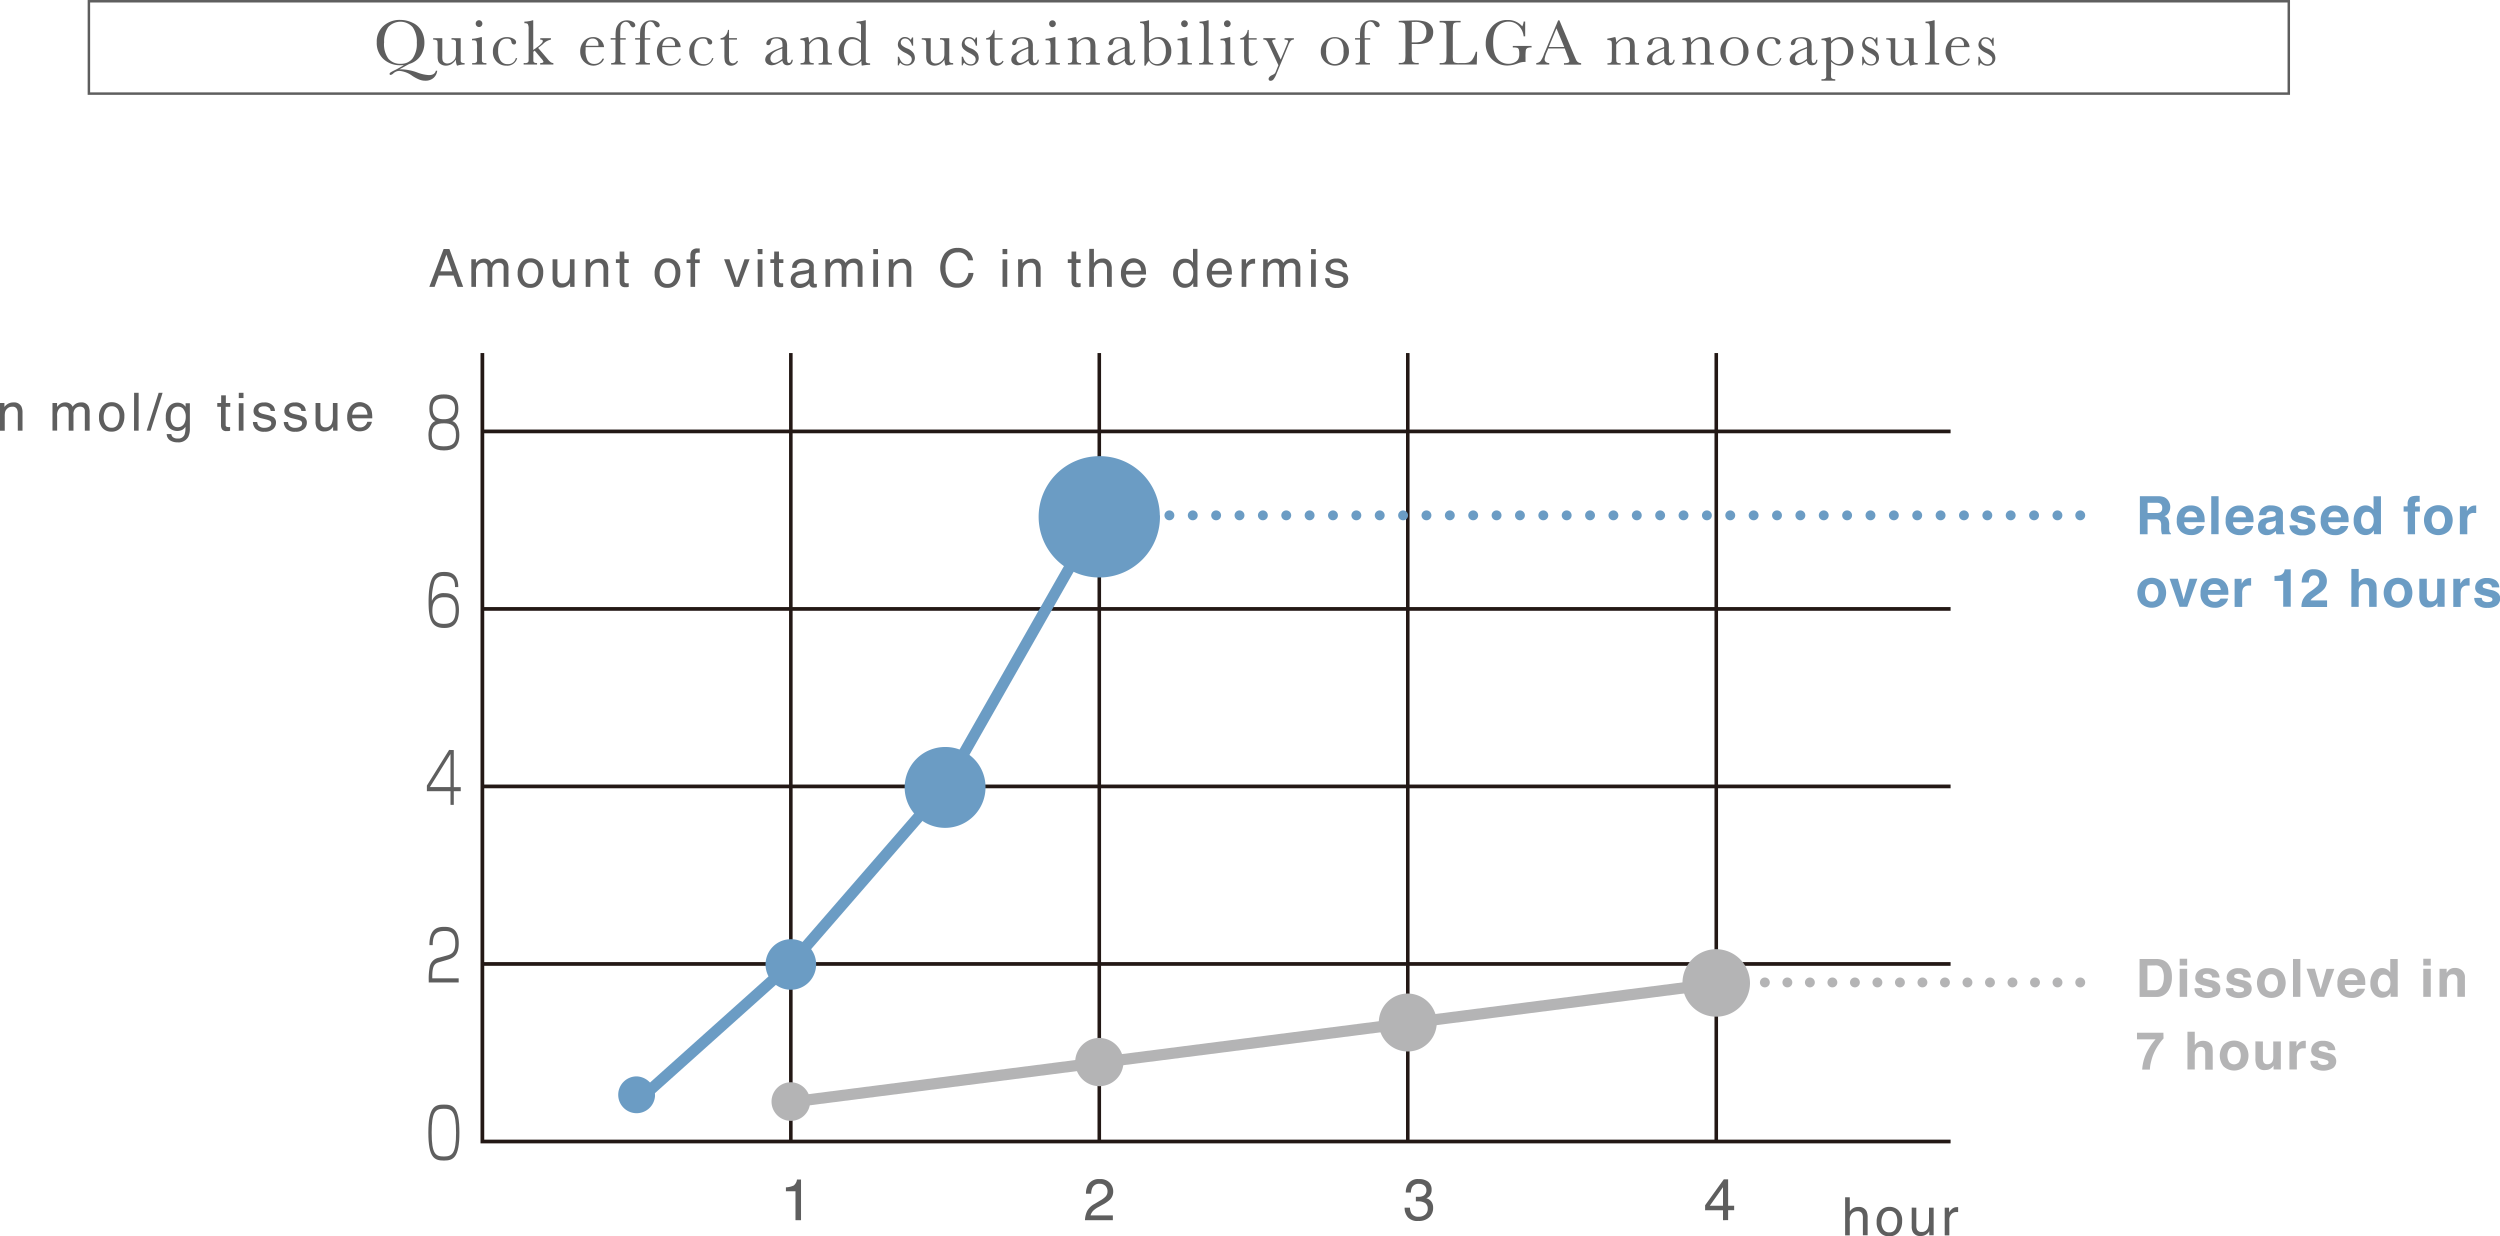 <svg xmlns="http://www.w3.org/2000/svg" viewBox="0 0 757.4 374.54"><defs><style>.cls-1{fill:#5e5e5e;}.cls-10,.cls-11,.cls-12,.cls-2,.cls-3,.cls-4,.cls-7,.cls-8,.cls-9{fill:none;}.cls-2{stroke:#5e5e5e;stroke-miterlimit:10;stroke-width:0.75px;}.cls-3,.cls-4{stroke:#231815;}.cls-3{stroke-width:1.13px;}.cls-4{stroke-width:1.08px;}.cls-5{fill:#6b9cc4;}.cls-6{fill:#b4b4b5;}.cls-10,.cls-7,.cls-9{stroke:#6b9cc4;}.cls-7,.cls-8{stroke-width:3.4px;}.cls-11,.cls-12,.cls-8{stroke:#b4b4b5;}.cls-10,.cls-11,.cls-12,.cls-9{stroke-linecap:round;stroke-linejoin:round;stroke-width:3px;}.cls-10{stroke-dasharray:0 7.08;}.cls-12{stroke-dasharray:0 6.82;}</style></defs><title>アセット 1</title><g id="レイヤー_2" data-name="レイヤー 2"><g id="レイヤー_2-2" data-name="レイヤー 2"><path class="cls-1" d="M122.35,19.76c-.3,0-.63,0-1,0a7.31,7.31,0,0,1-5.21-1.9,6.61,6.61,0,0,1-2-5.06,6.31,6.31,0,0,1,2-4.91,7.32,7.32,0,0,1,5.12-1.86A8.56,8.56,0,0,1,125,6.9a5.84,5.84,0,0,1,2.68,2.44,7.24,7.24,0,0,1,.9,3.58,7.08,7.08,0,0,1-1.18,4,6.25,6.25,0,0,1-3.44,2.46L121,21l.52,0a15.27,15.27,0,0,1,5,1,11.28,11.28,0,0,0,3.44.75c1.17,0,1.87-.45,2.09-1.33h.41a3.38,3.38,0,0,1-1.12,2.19,3.61,3.61,0,0,1-2.47.84,4.83,4.83,0,0,1-1.82-.33A12.67,12.67,0,0,1,124.94,23,7.82,7.82,0,0,0,121,21.47a2.75,2.75,0,0,0-1.81.74,1.76,1.76,0,0,1-.81.49c-.24,0-.35-.11-.35-.32s.14-.33.42-.51.8-.44,1.58-.82l.49-.26Zm-6-6.84a7.62,7.62,0,0,0,1.27,4.8,4.58,4.58,0,0,0,3.82,1.6,4.32,4.32,0,0,0,3.54-1.6,7.51,7.51,0,0,0,1.3-4.78A7.59,7.59,0,0,0,125,8.21a5,5,0,0,0-7.38,0A7.54,7.54,0,0,0,116.38,12.92Z"/><path class="cls-1" d="M139.57,11.57v5.24c0,.87,0,1.42,0,1.64a.65.65,0,0,0,.28.5,1.77,1.77,0,0,0,.9.16v.45a6.15,6.15,0,0,0-2.17.32h-.12a4,4,0,0,1-.33-1.86,4.45,4.45,0,0,1-1.36,1.4,3.22,3.22,0,0,1-1.7.47,2.74,2.74,0,0,1-1.41-.37,2,2,0,0,1-.85-.89,4.33,4.33,0,0,1-.23-1.6V14.31a13.87,13.87,0,0,0-.05-1.69.6.6,0,0,0-.3-.46,2.1,2.1,0,0,0-1-.15v-.44H134v5.54a4.81,4.81,0,0,0,.1,1.19,1.11,1.11,0,0,0,.5.65,1.52,1.52,0,0,0,.92.28,2.43,2.43,0,0,0,1.44-.49,2.72,2.72,0,0,0,.93-1,3.83,3.83,0,0,0,.25-1.57V14.31q0-1.31,0-1.59a.78.78,0,0,0-.25-.5A1.37,1.37,0,0,0,137,12h-.21v-.44Z"/><path class="cls-1" d="M146,11.24v5.58c0,.85,0,1.39,0,1.61a.7.7,0,0,0,.29.51,1.54,1.54,0,0,0,.87.17h.2v.45h-4.31v-.45h.34a1.35,1.35,0,0,0,.9-.2.74.74,0,0,0,.24-.47c0-.19,0-.73,0-1.62V14.4a6.66,6.66,0,0,0-.13-1.72.64.64,0,0,0-.36-.39,2.57,2.57,0,0,0-.76-.08h-.27v-.45a12,12,0,0,0,2.7-.52Zm-1.88-4.08a1,1,0,0,1,1.73-.72,1.05,1.05,0,0,1,0,1.45,1,1,0,0,1-1.43,0A1,1,0,0,1,144.12,7.16Z"/><path class="cls-1" d="M156.26,17.61h.43a3.07,3.07,0,0,1-3.32,2.28,3.88,3.88,0,0,1-2.87-1.17,4.13,4.13,0,0,1-1.17-3.07,4.26,4.26,0,0,1,1.26-3.19,4.15,4.15,0,0,1,3-1.22,4,4,0,0,1,1.9.46q.87.45.87,1.11a.71.71,0,0,1-.16.45.53.53,0,0,1-.46.22c-.43,0-.7-.25-.8-.75a1.36,1.36,0,0,0-.36-.79,1.54,1.54,0,0,0-1-.23,2.26,2.26,0,0,0-2,.91,4.66,4.66,0,0,0-.66,2.73,5.29,5.29,0,0,0,.71,3,2.39,2.39,0,0,0,2.14,1.07A2.32,2.32,0,0,0,156.26,17.61Z"/><path class="cls-1" d="M163.68,11.57h3.23V12a4.46,4.46,0,0,0-2.39,1.33c-.32.28-.81.68-1.48,1.2l2.85,3.34a5.49,5.49,0,0,0,1,1,1.54,1.54,0,0,0,.76.24v.45h-4v-.45c.67,0,1-.15,1-.43a2.88,2.88,0,0,0-.65-.94L162,15.35l-.42.32v1.15c0,.85,0,1.39,0,1.61a.66.66,0,0,0,.28.5,1.47,1.47,0,0,0,.85.18v.45h-4.06v-.45H159a1.36,1.36,0,0,0,.91-.2.74.74,0,0,0,.24-.47q0-.29,0-1.62v-8a3.05,3.05,0,0,0-.22-1.48c-.15-.22-.5-.32-1.06-.32V6.55a8.68,8.68,0,0,0,1.38-.14,5,5,0,0,0,1.1-.27h.2v9l.84-.59c1.37-1,2.05-1.65,2.05-2.08s-.26-.43-.76-.45Z"/><path class="cls-1" d="M183,14.27h-5.58c0,.38,0,.67,0,.86A6.09,6.09,0,0,0,178,18.3a2.19,2.19,0,0,0,2,1.06,2.57,2.57,0,0,0,2.52-1.59H183a2.71,2.71,0,0,1-1.24,1.55,3.79,3.79,0,0,1-2,.57,3.84,3.84,0,0,1-1.92-.52,4,4,0,0,1-1.48-1.45,4.19,4.19,0,0,1-.58-2.27,4.52,4.52,0,0,1,1.12-3.15,3.56,3.56,0,0,1,2.78-1.26,3.08,3.08,0,0,1,2.43,1A3.28,3.28,0,0,1,183,14.27Zm-1.71-.39a3,3,0,0,0,0-.4,1.68,1.68,0,0,0-1.74-1.81c-1.18,0-1.89.74-2.12,2.21Z"/><path class="cls-1" d="M189.58,11.57V12h-1.67v4.81c0,.85,0,1.39,0,1.61a.69.69,0,0,0,.28.51,1.54,1.54,0,0,0,.87.17h.42v.45h-4.33v-.45a2.31,2.31,0,0,0,.94-.13.6.6,0,0,0,.32-.42,13.21,13.21,0,0,0,.06-1.74V12H185v-.44h1.49v-.73A12.87,12.87,0,0,1,186.6,9a3.46,3.46,0,0,1,.55-1.37,3,3,0,0,1,1.14-1.09,3.81,3.81,0,0,1,3.49.09,1.3,1.3,0,0,1,.69,1,.62.62,0,0,1-.2.47.66.66,0,0,1-.46.19c-.34,0-.66-.27-.94-.81a1.42,1.42,0,0,0-1.24-.87,1.5,1.5,0,0,0-1.08.44A1.79,1.79,0,0,0,188,8.11a27.32,27.32,0,0,0-.09,2.85v.61Z"/><path class="cls-1" d="M197,11.57V12h-1.67v4.81c0,.85,0,1.39,0,1.61a.73.73,0,0,0,.28.51,1.54,1.54,0,0,0,.87.17h.42v.45H192.6v-.45a2.25,2.25,0,0,0,.93-.13.6.6,0,0,0,.32-.42,13.21,13.21,0,0,0,.06-1.74V12h-1.49v-.44h1.49v-.73A14.49,14.49,0,0,1,194,9a3.62,3.62,0,0,1,.55-1.37,3.15,3.15,0,0,1,1.15-1.09,3.22,3.22,0,0,1,1.63-.38,3.29,3.29,0,0,1,1.85.47,1.3,1.3,0,0,1,.69,1,.59.59,0,0,1-.2.47.65.65,0,0,1-.45.19c-.35,0-.66-.27-.95-.81A1.41,1.41,0,0,0,197,6.56,1.5,1.5,0,0,0,196,7a1.84,1.84,0,0,0-.55,1.11,27.32,27.32,0,0,0-.09,2.85v.61Z"/><path class="cls-1" d="M206.21,14.27h-5.58c0,.38,0,.67,0,.86a6.09,6.09,0,0,0,.66,3.17,2.19,2.19,0,0,0,2,1.06,2.58,2.58,0,0,0,2.52-1.59h.47A2.71,2.71,0,0,1,205,19.32a3.79,3.79,0,0,1-2,.57,3.84,3.84,0,0,1-1.92-.52,4,4,0,0,1-1.48-1.45,4.19,4.19,0,0,1-.58-2.27,4.52,4.52,0,0,1,1.12-3.15,3.56,3.56,0,0,1,2.78-1.26,3.08,3.08,0,0,1,2.43,1A3.28,3.28,0,0,1,206.21,14.27Zm-1.71-.39a3,3,0,0,0,0-.4,1.68,1.68,0,0,0-1.74-1.81c-1.18,0-1.89.74-2.12,2.21Z"/><path class="cls-1" d="M215.71,17.61h.43a3.07,3.07,0,0,1-3.32,2.28A3.88,3.88,0,0,1,210,18.72a4.13,4.13,0,0,1-1.17-3.07A4.26,4.26,0,0,1,210,12.46a4.15,4.15,0,0,1,3-1.22,4,4,0,0,1,1.9.46q.87.45.87,1.11a.71.71,0,0,1-.16.45.53.53,0,0,1-.46.22c-.43,0-.7-.25-.8-.75a1.36,1.36,0,0,0-.36-.79,1.52,1.52,0,0,0-1-.23,2.26,2.26,0,0,0-2,.91,4.66,4.66,0,0,0-.66,2.73,5.29,5.29,0,0,0,.71,3,2.39,2.39,0,0,0,2.14,1.07A2.32,2.32,0,0,0,215.71,17.61Z"/><path class="cls-1" d="M223.27,12h-2.41v4.84a8,8,0,0,0,.09,1.5,1.15,1.15,0,0,0,1.1.85,1.46,1.46,0,0,0,1.22-.8l.31.19a2.1,2.1,0,0,1-.89,1,2.47,2.47,0,0,1-1.2.33,2,2,0,0,1-1.24-.42,1.77,1.77,0,0,1-.66-1,9.6,9.6,0,0,1-.13-1.95V12H218.3v-.44a2,2,0,0,0,1.43-.68,3.14,3.14,0,0,0,.81-1.83h.32v2.51h2.41Z"/><path class="cls-1" d="M239.82,18.1h.36c-.06,1.11-.61,1.67-1.64,1.67a1.53,1.53,0,0,1-1-.35,1.73,1.73,0,0,1-.5-1.05,11.08,11.08,0,0,1-1.79,1.05,3.68,3.68,0,0,1-1.44.35,2.16,2.16,0,0,1-1.39-.47,1.52,1.52,0,0,1-.59-1.24,2.19,2.19,0,0,1,1-1.76,12.13,12.13,0,0,1,2.71-1.46l1.52-.62v-.39a4.84,4.84,0,0,0-.11-1.2,1.2,1.2,0,0,0-.56-.66,2.08,2.08,0,0,0-1.18-.3c-1,0-1.52.33-1.63,1s-.38,1-.82,1-.6-.19-.6-.57a1.74,1.74,0,0,1,.79-1.2,5,5,0,0,1,4.39-.25,2,2,0,0,1,.9.89,3.92,3.92,0,0,1,.22,1.53v3.23a5.28,5.28,0,0,0,.12,1.45.49.49,0,0,0,.51.33C239.45,19.06,239.71,18.74,239.82,18.1ZM237,14.68l-1.07.43q-2.52,1-2.52,2.58a1.49,1.49,0,0,0,.32,1,1.07,1.07,0,0,0,.84.38,2.39,2.39,0,0,0,1.07-.31,7.82,7.82,0,0,0,1.36-.91Z"/><path class="cls-1" d="M244.6,11.24h.26a5.41,5.41,0,0,1,.25,1.65,5.23,5.23,0,0,1,1.48-1.24,3.41,3.41,0,0,1,1.61-.41,2.88,2.88,0,0,1,1.57.4,1.82,1.82,0,0,1,.78,1,6.13,6.13,0,0,1,.18,1.7v2.5a16.7,16.7,0,0,0,.05,1.69.59.59,0,0,0,.31.45,2.08,2.08,0,0,0,.95.15v.45H248v-.45h.18a1.39,1.39,0,0,0,.92-.2.79.79,0,0,0,.24-.48c0-.18,0-.72,0-1.61V14.24a7,7,0,0,0-.09-1.35,1.27,1.27,0,0,0-.5-.72,1.62,1.62,0,0,0-1-.31,2.47,2.47,0,0,0-1.36.42,4.73,4.73,0,0,0-1.23,1.28v3.26a13.09,13.09,0,0,0,.06,1.69.61.61,0,0,0,.31.45,2.1,2.1,0,0,0,1,.15v.45h-4v-.45a2.31,2.31,0,0,0,.94-.13.6.6,0,0,0,.32-.42,10.88,10.88,0,0,0,.07-1.74V14.44a13.18,13.18,0,0,0-.06-1.7.61.61,0,0,0-.31-.45,2.1,2.1,0,0,0-1-.15v-.45A13,13,0,0,0,244.6,11.24Z"/><path class="cls-1" d="M260.85,12.42V9.29c0-.85,0-1.39,0-1.61a.68.68,0,0,0-.27-.51,1.58,1.58,0,0,0-.87-.17h-.21V6.55a11.26,11.26,0,0,0,2.59-.41h.21V16.89c0,.93,0,1.49,0,1.7a.64.64,0,0,0,.31.45,2.28,2.28,0,0,0,1,.14v.45a14.26,14.26,0,0,0-2.52.26,7.11,7.11,0,0,1-.11-1.45,5.35,5.35,0,0,1-1.49,1.08,3.56,3.56,0,0,1-1.59.37,3.51,3.51,0,0,1-2.68-1.25,4.4,4.4,0,0,1-1.13-3,4.42,4.42,0,0,1,1.15-3.16A3.7,3.7,0,0,1,258,11.24a3.94,3.94,0,0,1,1.53.3A4.37,4.37,0,0,1,260.85,12.42Zm0,.56a4.93,4.93,0,0,0-1.29-.83,3.25,3.25,0,0,0-1.31-.28,2.33,2.33,0,0,0-1.84.85,4.19,4.19,0,0,0-.74,2.77,4.55,4.55,0,0,0,.76,2.88,2.32,2.32,0,0,0,1.87.93,2.89,2.89,0,0,0,1.38-.35,4,4,0,0,0,1.17-1.06Z"/><path class="cls-1" d="M272,19.82V17.19h.38q.66,2.28,2.37,2.28a1.34,1.34,0,0,0,1.11-.45,1.51,1.51,0,0,0,.37-1,1.42,1.42,0,0,0-.39-1,6.75,6.75,0,0,0-1.56-1,6.1,6.1,0,0,1-1.73-1.17,2,2,0,0,1-.53-1.4,2.39,2.39,0,0,1,.57-1.51,1.89,1.89,0,0,1,1.59-.72,2.16,2.16,0,0,1,1.73.85,2.69,2.69,0,0,0,.38-.71h.36v2.47h-.36a3.45,3.45,0,0,0-.76-1.53,1.73,1.73,0,0,0-1.32-.64,1.29,1.29,0,0,0-.95.36,1.17,1.17,0,0,0-.36.84,1.18,1.18,0,0,0,.4.91,5.39,5.39,0,0,0,1.49.89,4.14,4.14,0,0,1,2,1.47,3,3,0,0,1,.38,1.38,2.24,2.24,0,0,1-.69,1.7,2.42,2.42,0,0,1-1.74.66,2.66,2.66,0,0,1-2-.91,2.06,2.06,0,0,0-.43.84Z"/><path class="cls-1" d="M287.59,11.57v5.24c0,.87,0,1.42,0,1.64a.65.65,0,0,0,.28.5,1.77,1.77,0,0,0,.9.16v.45a6.11,6.11,0,0,0-2.17.32h-.12a4,4,0,0,1-.33-1.86,4.45,4.45,0,0,1-1.36,1.4,3.22,3.22,0,0,1-1.7.47,2.74,2.74,0,0,1-1.41-.37,2,2,0,0,1-.85-.89,4.33,4.33,0,0,1-.23-1.6V14.31a13.87,13.87,0,0,0-.05-1.69.6.6,0,0,0-.3-.46,2.13,2.13,0,0,0-1-.15v-.44h2.72v5.54a4.81,4.81,0,0,0,.1,1.19,1.11,1.11,0,0,0,.5.65,1.52,1.52,0,0,0,.92.28,2.43,2.43,0,0,0,1.44-.49,2.72,2.72,0,0,0,.93-1,3.83,3.83,0,0,0,.25-1.57V14.31q0-1.31,0-1.59a.78.78,0,0,0-.25-.5A1.37,1.37,0,0,0,285,12h-.21v-.44Z"/><path class="cls-1" d="M291.36,19.82V17.19h.38q.66,2.28,2.37,2.28a1.34,1.34,0,0,0,1.11-.45,1.56,1.56,0,0,0,.37-1,1.42,1.42,0,0,0-.39-1,6.75,6.75,0,0,0-1.56-1,6.33,6.33,0,0,1-1.74-1.17,2,2,0,0,1-.52-1.4,2.44,2.44,0,0,1,.56-1.51,1.92,1.92,0,0,1,1.6-.72,2.13,2.13,0,0,1,1.72.85,2.19,2.19,0,0,0,.38-.71H296v2.47h-.37a3.44,3.44,0,0,0-.75-1.53,1.75,1.75,0,0,0-1.33-.64,1.27,1.27,0,0,0-.94.36,1.17,1.17,0,0,0-.36.84,1.18,1.18,0,0,0,.4.91,5.23,5.23,0,0,0,1.49.89,4.2,4.2,0,0,1,2,1.47,3,3,0,0,1,.37,1.38,2.24,2.24,0,0,1-.69,1.7,2.38,2.38,0,0,1-1.73.66,2.66,2.66,0,0,1-2-.91,2.06,2.06,0,0,0-.43.84Z"/><path class="cls-1" d="M303.73,12h-2.41v4.84a8,8,0,0,0,.09,1.5,1.15,1.15,0,0,0,1.1.85,1.46,1.46,0,0,0,1.22-.8l.31.19a2.1,2.1,0,0,1-.89,1,2.44,2.44,0,0,1-1.2.33,1.91,1.91,0,0,1-1.23-.42,1.74,1.74,0,0,1-.67-1,9.6,9.6,0,0,1-.13-1.95V12h-1.16v-.44a2,2,0,0,0,1.43-.68A3.14,3.14,0,0,0,301,9.06h.32v2.51h2.41Z"/><path class="cls-1" d="M314.37,18.1h.36c-.06,1.11-.6,1.67-1.64,1.67a1.53,1.53,0,0,1-1-.35,1.79,1.79,0,0,1-.5-1.05,11,11,0,0,1-1.78,1.05,3.76,3.76,0,0,1-1.45.35,2.16,2.16,0,0,1-1.39-.47,1.52,1.52,0,0,1-.59-1.24,2.19,2.19,0,0,1,1-1.76A12.13,12.13,0,0,1,310,14.84l1.52-.62v-.39a4.84,4.84,0,0,0-.11-1.2,1.2,1.2,0,0,0-.56-.66,2.08,2.08,0,0,0-1.18-.3c-1,0-1.52.33-1.63,1s-.38,1-.82,1-.59-.19-.59-.57a1.71,1.71,0,0,1,.79-1.2,5,5,0,0,1,4.38-.25,2,2,0,0,1,.9.89,3.92,3.92,0,0,1,.22,1.53v3.23a5.28,5.28,0,0,0,.12,1.45.49.49,0,0,0,.51.33C314,19.06,314.27,18.74,314.37,18.1Zm-2.83-3.42-1.07.43q-2.52,1-2.52,2.58a1.44,1.44,0,0,0,.33,1,1,1,0,0,0,.84.38,2.35,2.35,0,0,0,1.06-.31,7.47,7.47,0,0,0,1.36-.91Z"/><path class="cls-1" d="M319.74,11.24v5.58c0,.85,0,1.39,0,1.61a.69.69,0,0,0,.28.51,1.54,1.54,0,0,0,.87.17h.21v.45h-4.31v-.45h.33a1.35,1.35,0,0,0,.9-.2.75.75,0,0,0,.25-.47q0-.29,0-1.62V14.4a6.21,6.21,0,0,0-.13-1.72.63.63,0,0,0-.35-.39,2.65,2.65,0,0,0-.77-.08h-.26v-.45a11.81,11.81,0,0,0,2.69-.52Zm-1.89-4.08a1,1,0,0,1,1-1,.94.94,0,0,1,.71.3,1,1,0,0,1,0,1.45.92.92,0,0,1-.71.31,1,1,0,0,1-.72-.31A1,1,0,0,1,317.85,7.16Z"/><path class="cls-1" d="M325.69,11.24H326a5.41,5.41,0,0,1,.25,1.65,5.23,5.23,0,0,1,1.48-1.24,3.41,3.41,0,0,1,1.61-.41,2.82,2.82,0,0,1,1.56.4,1.84,1.84,0,0,1,.79,1,6.13,6.13,0,0,1,.18,1.7v2.5a14,14,0,0,0,.05,1.69.6.6,0,0,0,.3.45,2.13,2.13,0,0,0,1,.15v.45H329v-.45h.19a1.41,1.41,0,0,0,.92-.2.79.79,0,0,0,.24-.48c0-.18,0-.72,0-1.61V14.24a7,7,0,0,0-.09-1.35,1.27,1.27,0,0,0-.5-.72,1.62,1.62,0,0,0-1-.31,2.44,2.44,0,0,0-1.36.42,4.59,4.59,0,0,0-1.23,1.28v3.26a13.09,13.09,0,0,0,.06,1.69.61.61,0,0,0,.31.45,2.1,2.1,0,0,0,1,.15v.45h-4v-.45a2.22,2.22,0,0,0,.93-.13.59.59,0,0,0,.33-.42,13.21,13.21,0,0,0,.06-1.74V14.44a14.09,14.09,0,0,0-.05-1.7.61.61,0,0,0-.31-.45,2.1,2.1,0,0,0-1-.15v-.45A12.73,12.73,0,0,0,325.69,11.24Z"/><path class="cls-1" d="M343.58,18.1h.36c-.06,1.11-.6,1.67-1.64,1.67a1.53,1.53,0,0,1-1.05-.35,1.85,1.85,0,0,1-.5-1.05A11,11,0,0,1,339,19.42a3.76,3.76,0,0,1-1.44.35,2.19,2.19,0,0,1-1.4-.47,1.52,1.52,0,0,1-.59-1.24,2.18,2.18,0,0,1,1-1.76,11.69,11.69,0,0,1,2.71-1.46l1.51-.62v-.39a4.84,4.84,0,0,0-.11-1.2,1.22,1.22,0,0,0-.55-.66,2.12,2.12,0,0,0-1.19-.3c-1,0-1.52.33-1.63,1s-.37,1-.82,1a.51.51,0,0,1-.59-.57,1.71,1.71,0,0,1,.79-1.2,3.94,3.94,0,0,1,2.46-.64,3.88,3.88,0,0,1,1.92.39,2.05,2.05,0,0,1,.91.89,4.12,4.12,0,0,1,.22,1.53v3.23a5.43,5.43,0,0,0,.11,1.45.49.49,0,0,0,.51.33C343.21,19.06,343.48,18.74,343.58,18.1Zm-2.83-3.42-1.06.43q-2.52,1-2.52,2.58a1.44,1.44,0,0,0,.32,1,1,1,0,0,0,.84.38,2.35,2.35,0,0,0,1.06-.31,7.14,7.14,0,0,0,1.36-.91Z"/><path class="cls-1" d="M347.08,19.89h-.38V9.18a11.42,11.42,0,0,0-.06-1.51.73.73,0,0,0-.32-.51,1.84,1.84,0,0,0-.91-.16V6.55a8.68,8.68,0,0,0,1.39-.14,4.88,4.88,0,0,0,1.1-.27h.21v6.32a5,5,0,0,1,1.39-.91,3.4,3.4,0,0,1,1.42-.31,3.67,3.67,0,0,1,2.83,1.2,4.37,4.37,0,0,1,1.11,3.07,4.49,4.49,0,0,1-1.14,3.13,3.77,3.77,0,0,1-2.93,1.25,3.11,3.11,0,0,1-1.56-.38,3,3,0,0,1-1.12-1.1A5.17,5.17,0,0,0,347.08,19.89Zm1-6.85v3.13a6.63,6.63,0,0,0,.16,1.75,2.22,2.22,0,0,0,.78,1,2.27,2.27,0,0,0,1.43.49,2.36,2.36,0,0,0,2-1,5,5,0,0,0,.75-3,4.55,4.55,0,0,0-.7-2.72,2.22,2.22,0,0,0-1.86-.93,2.94,2.94,0,0,0-1.31.32A4.79,4.79,0,0,0,348.11,13Z"/><path class="cls-1" d="M359.73,11.24v5.58c0,.85,0,1.39,0,1.61a.69.69,0,0,0,.28.51,1.54,1.54,0,0,0,.87.17h.21v.45h-4.31v-.45h.33a1.35,1.35,0,0,0,.9-.2.75.75,0,0,0,.25-.47q0-.29,0-1.62V14.4a6.21,6.21,0,0,0-.13-1.72.63.63,0,0,0-.35-.39,2.65,2.65,0,0,0-.77-.08h-.26v-.45a11.81,11.81,0,0,0,2.69-.52Zm-1.89-4.08a1,1,0,0,1,1-1,.94.94,0,0,1,.71.3,1,1,0,0,1,0,1.45.92.92,0,0,1-.71.31,1,1,0,0,1-.72-.31A1,1,0,0,1,357.84,7.16Z"/><path class="cls-1" d="M366.17,6.14V16.82c0,.85,0,1.39,0,1.61a.73.73,0,0,0,.28.51,1.54,1.54,0,0,0,.87.17h.23v.45h-4.27v-.45h.27a1.61,1.61,0,0,0,.84-.16.63.63,0,0,0,.29-.45,13.77,13.77,0,0,0,.05-1.68V8.91a3.45,3.45,0,0,0-.22-1.59c-.15-.22-.52-.32-1.1-.32V6.55a8.8,8.8,0,0,0,1.41-.14,5.21,5.21,0,0,0,1.1-.27Z"/><path class="cls-1" d="M372.71,11.24v5.58c0,.85,0,1.39,0,1.61a.69.69,0,0,0,.28.51,1.54,1.54,0,0,0,.87.17h.21v.45H369.8v-.45h.33a1.35,1.35,0,0,0,.9-.2.75.75,0,0,0,.25-.47q0-.29,0-1.62V14.4a6.21,6.21,0,0,0-.13-1.72.63.63,0,0,0-.35-.39,2.65,2.65,0,0,0-.77-.08h-.26v-.45a11.81,11.81,0,0,0,2.69-.52Zm-1.89-4.08a1,1,0,0,1,1-1,.94.94,0,0,1,.71.3,1,1,0,0,1,0,1.45.92.92,0,0,1-.71.31,1,1,0,0,1-.72-.31A1,1,0,0,1,370.82,7.16Z"/><path class="cls-1" d="M380.72,12h-2.41v4.84a8,8,0,0,0,.09,1.5,1.15,1.15,0,0,0,1.1.85,1.46,1.46,0,0,0,1.22-.8l.31.19a2.1,2.1,0,0,1-.89,1,2.44,2.44,0,0,1-1.2.33,1.91,1.91,0,0,1-1.23-.42,1.74,1.74,0,0,1-.67-1,9.6,9.6,0,0,1-.13-1.95V12h-1.16v-.44a2,2,0,0,0,1.43-.68A3.14,3.14,0,0,0,378,9.06h.32v2.51h2.41Z"/><path class="cls-1" d="M388,18.05l1.86-4.44a8.46,8.46,0,0,0,.4-1.09c0-.32-.36-.49-1.09-.51v-.44H392V12a1.36,1.36,0,0,0-.95.35,5.24,5.24,0,0,0-.75,1.4l-3.57,8.61a6.4,6.4,0,0,1-.9,1.67,1.12,1.12,0,0,1-.86.45c-.42,0-.63-.2-.63-.58s.34-.82,1-1.12a3.36,3.36,0,0,0,.8-.45,2,2,0,0,0,.4-.68l.76-1.9-3-6.45a3.84,3.84,0,0,0-.66-1.07,1.41,1.41,0,0,0-.9-.23v-.44h3.67V12c-.65,0-1,.16-1,.41a4.63,4.63,0,0,0,.38.95Z"/><path class="cls-1" d="M400.15,15.55a4.18,4.18,0,0,1,1.23-3.07,4.32,4.32,0,0,1,6.06,0,4.19,4.19,0,0,1,1.23,3.07,4.09,4.09,0,0,1-1.25,3.18,4.47,4.47,0,0,1-6,0A4.15,4.15,0,0,1,400.15,15.55Zm1.62,0a4.85,4.85,0,0,0,.69,3,2.64,2.64,0,0,0,3.9,0,4.86,4.86,0,0,0,.68-3,5.13,5.13,0,0,0-.67-3,2.31,2.31,0,0,0-2-.9,2.29,2.29,0,0,0-1.95.9A5,5,0,0,0,401.77,15.6Z"/><path class="cls-1" d="M415.14,11.57V12h-1.67v4.81c0,.85,0,1.39,0,1.61a.66.66,0,0,0,.28.51,1.54,1.54,0,0,0,.87.17h.42v.45h-4.33v-.45a2.22,2.22,0,0,0,.93-.13.6.6,0,0,0,.32-.42,10.88,10.88,0,0,0,.07-1.74V12h-1.5v-.44h1.5v-.73a12.87,12.87,0,0,1,.1-1.87,3.32,3.32,0,0,1,.55-1.37,3,3,0,0,1,1.14-1.09,3.79,3.79,0,0,1,3.48.09,1.3,1.3,0,0,1,.69,1,.61.61,0,0,1-.19.47.66.66,0,0,1-.46.19c-.34,0-.66-.27-.95-.81a1.41,1.41,0,0,0-1.24-.87,1.5,1.5,0,0,0-1.08.44,1.84,1.84,0,0,0-.55,1.11,27.32,27.32,0,0,0-.09,2.85v.61Z"/><path class="cls-1" d="M427.7,13.33v2.79a17.32,17.32,0,0,0,.07,2,1,1,0,0,0,.4.72,2.17,2.17,0,0,0,1.21.23h.44v.45h-6.06v-.45h.35a2.3,2.3,0,0,0,1.17-.21,1,1,0,0,0,.42-.67,14.57,14.57,0,0,0,.09-2.11V9.62a13.94,13.94,0,0,0-.09-2,.87.87,0,0,0-.39-.63A3,3,0,0,0,424,6.77h-.24V6.32l1.66-.06c1.32,0,2.36-.07,3.1-.07a11.65,11.65,0,0,1,3.16.33,3.69,3.69,0,0,1,1.82,1.14,3.07,3.07,0,0,1,.7,2.07,3.74,3.74,0,0,1-.48,1.91,3,3,0,0,1-1.39,1.26,8.07,8.07,0,0,1-3.17.43Zm0-.49h.95a6.2,6.2,0,0,0,1.84-.22,2.28,2.28,0,0,0,1.18-1,3.28,3.28,0,0,0,.46-1.8,3.17,3.17,0,0,0-.8-2.41,3.72,3.72,0,0,0-2.61-.77c-.45,0-.79,0-1,0Z"/><path class="cls-1" d="M447.5,15.67l-.1,3.89H436.15v-.45h.39a2.35,2.35,0,0,0,1.18-.21,1,1,0,0,0,.42-.67,14.57,14.57,0,0,0,.09-2.11V9.62a13.94,13.94,0,0,0-.09-2,.87.87,0,0,0-.39-.63,3,3,0,0,0-1.3-.18h-.3V6.32h6.36v.45h-.59a3.13,3.13,0,0,0-1.27.16.85.85,0,0,0-.41.6,12.42,12.42,0,0,0-.1,2.09v6.94a10.68,10.68,0,0,0,.08,1.79.82.82,0,0,0,.42.56,3.41,3.41,0,0,0,1.49.2h1A5.82,5.82,0,0,0,445,18.9a2.52,2.52,0,0,0,1.12-.94,7.42,7.42,0,0,0,1-2.29Z"/><path class="cls-1" d="M458.32,13.91H464v.47a2.85,2.85,0,0,0-1.28.19,1,1,0,0,0-.45.63,13.15,13.15,0,0,0-.1,2.16v1.4a3.66,3.66,0,0,0-.42,0,6.13,6.13,0,0,0-2,.46,8.68,8.68,0,0,1-3.07.63A6.47,6.47,0,0,1,452,17.94a6.39,6.39,0,0,1-1.88-4.74,7.52,7.52,0,0,1,1.79-5,6,6,0,0,1,4.89-2.14A5.63,5.63,0,0,1,461.19,8a4.59,4.59,0,0,0,.41-1.47h.47V11h-.47a5.23,5.23,0,0,0-1.55-3.23A4.27,4.27,0,0,0,457,6.56a4.46,4.46,0,0,0-3.25,1.38c-.92.93-1.39,2.57-1.39,4.92s.45,4,1.34,5A4.31,4.31,0,0,0,457,19.33a4.06,4.06,0,0,0,1.85-.42,2.36,2.36,0,0,0,1.13-1,3.31,3.31,0,0,0,.3-1.5,4.74,4.74,0,0,0-.14-1.42.8.8,0,0,0-.43-.48,3.29,3.29,0,0,0-1.08-.12h-.31Z"/><path class="cls-1" d="M474.06,14.68h-5l-.34.84a8.44,8.44,0,0,0-.76,2.38,1.08,1.08,0,0,0,.4.91,1.71,1.71,0,0,0,1,.3v.45h-3.93v-.45a2.1,2.1,0,0,0,1.31-.62,7.69,7.69,0,0,0,1-2c0-.1.19-.48.47-1.13l3.85-9.19h.38l4.42,10.51.61,1.39a1.92,1.92,0,0,0,.55.74,2,2,0,0,0,1,.33v.45h-5.2v-.45a3.77,3.77,0,0,0,1.29-.14.55.55,0,0,0,.34-.56,5.74,5.74,0,0,0-.45-1.28Zm-.16-.44L471.55,8.6l-2.33,5.64Z"/><path class="cls-1" d="M489.13,11.24h.26a5.37,5.37,0,0,1,.26,1.65,5.2,5.2,0,0,1,1.47-1.24,3.41,3.41,0,0,1,1.61-.41,2.88,2.88,0,0,1,1.57.4,1.78,1.78,0,0,1,.78,1,6.13,6.13,0,0,1,.18,1.7v2.5a16.7,16.7,0,0,0,.05,1.69.59.59,0,0,0,.31.45,2.08,2.08,0,0,0,.95.15v.45h-4.09v-.45h.18a1.39,1.39,0,0,0,.92-.2.74.74,0,0,0,.24-.48c0-.18,0-.72,0-1.61V14.24a7,7,0,0,0-.09-1.35,1.27,1.27,0,0,0-.5-.72,1.62,1.62,0,0,0-1-.31,2.47,2.47,0,0,0-1.36.42,4.56,4.56,0,0,0-1.22,1.28v3.26a14,14,0,0,0,.05,1.69A.61.61,0,0,0,490,19a2.1,2.1,0,0,0,1,.15v.45h-4v-.45a2.31,2.31,0,0,0,.94-.13.64.64,0,0,0,.33-.42,13.21,13.21,0,0,0,.06-1.74V14.44a13.18,13.18,0,0,0-.06-1.7.61.61,0,0,0-.31-.45,2.1,2.1,0,0,0-1-.15v-.45A12.84,12.84,0,0,0,489.13,11.24Z"/><path class="cls-1" d="M507,18.1h.36c-.06,1.11-.61,1.67-1.64,1.67a1.5,1.5,0,0,1-1.05-.35,1.8,1.8,0,0,1-.51-1.05,10.62,10.62,0,0,1-1.78,1.05,3.76,3.76,0,0,1-1.44.35,2.19,2.19,0,0,1-1.4-.47,1.51,1.51,0,0,1-.58-1.24,2.19,2.19,0,0,1,1-1.76,11.91,11.91,0,0,1,2.71-1.46l1.51-.62v-.39a5,5,0,0,0-.1-1.2,1.24,1.24,0,0,0-.56-.66,2.08,2.08,0,0,0-1.18-.3c-1,0-1.52.33-1.63,1s-.38,1-.82,1-.6-.19-.6-.57a1.71,1.71,0,0,1,.79-1.2,5,5,0,0,1,4.39-.25,2.08,2.08,0,0,1,.9.89,3.92,3.92,0,0,1,.22,1.53v3.23a5.28,5.28,0,0,0,.12,1.45.47.47,0,0,0,.5.33Q506.86,19.06,507,18.1Zm-2.84-3.42-1.06.43q-2.52,1-2.52,2.58a1.49,1.49,0,0,0,.32,1,1.07,1.07,0,0,0,.84.38,2.39,2.39,0,0,0,1.07-.31,7.43,7.43,0,0,0,1.35-.91Z"/><path class="cls-1" d="M511.79,11.24h.27a5.41,5.41,0,0,1,.25,1.65,5.23,5.23,0,0,1,1.48-1.24,3.41,3.41,0,0,1,1.61-.41,2.82,2.82,0,0,1,1.56.4,1.84,1.84,0,0,1,.79,1,6.13,6.13,0,0,1,.18,1.7v2.5a14,14,0,0,0,.05,1.69.6.6,0,0,0,.3.45,2.13,2.13,0,0,0,1,.15v.45h-4.1v-.45h.19a1.41,1.41,0,0,0,.92-.2.79.79,0,0,0,.24-.48c0-.18,0-.72,0-1.61V14.24a7,7,0,0,0-.09-1.35,1.27,1.27,0,0,0-.5-.72,1.62,1.62,0,0,0-1-.31,2.44,2.44,0,0,0-1.36.42,4.59,4.59,0,0,0-1.23,1.28v3.26a16.7,16.7,0,0,0,.05,1.69.62.62,0,0,0,.32.45,2.1,2.1,0,0,0,1,.15v.45h-4v-.45a2.22,2.22,0,0,0,.93-.13.59.59,0,0,0,.33-.42,13.21,13.21,0,0,0,.06-1.74V14.44a14.09,14.09,0,0,0-.05-1.7.64.64,0,0,0-.31-.45,2.1,2.1,0,0,0-1-.15v-.45A12.93,12.93,0,0,0,511.79,11.24Z"/><path class="cls-1" d="M521.2,15.55a4.18,4.18,0,0,1,1.23-3.07,4.32,4.32,0,0,1,6.06,0,4.19,4.19,0,0,1,1.23,3.07,4.09,4.09,0,0,1-1.25,3.18,4.47,4.47,0,0,1-6,0A4.15,4.15,0,0,1,521.2,15.55Zm1.62,0a4.85,4.85,0,0,0,.69,3,2.38,2.38,0,0,0,2,.86,2.34,2.34,0,0,0,1.95-.86,4.86,4.86,0,0,0,.68-3,5.13,5.13,0,0,0-.67-3,2.58,2.58,0,0,0-3.92,0A5.1,5.1,0,0,0,522.82,15.6Z"/><path class="cls-1" d="M539.27,17.61h.43a3.07,3.07,0,0,1-3.32,2.28,3.88,3.88,0,0,1-2.87-1.17,4.13,4.13,0,0,1-1.17-3.07,4.26,4.26,0,0,1,1.26-3.19,4.15,4.15,0,0,1,3-1.22,4,4,0,0,1,1.9.46q.87.45.87,1.11a.71.71,0,0,1-.16.45.53.53,0,0,1-.46.22c-.43,0-.7-.25-.79-.75a1.42,1.42,0,0,0-.37-.79,1.52,1.52,0,0,0-1-.23,2.27,2.27,0,0,0-2,.91,4.66,4.66,0,0,0-.66,2.73,5.29,5.29,0,0,0,.71,3,2.4,2.4,0,0,0,2.14,1.07A2.32,2.32,0,0,0,539.27,17.61Z"/><path class="cls-1" d="M550.25,18.1h.36c-.06,1.11-.6,1.67-1.64,1.67a1.53,1.53,0,0,1-1.05-.35,1.79,1.79,0,0,1-.5-1.05,11,11,0,0,1-1.78,1.05,3.76,3.76,0,0,1-1.44.35,2.19,2.19,0,0,1-1.4-.47,1.52,1.52,0,0,1-.59-1.24,2.19,2.19,0,0,1,1-1.76,12.13,12.13,0,0,1,2.71-1.46l1.52-.62v-.39a4.84,4.84,0,0,0-.11-1.2,1.2,1.2,0,0,0-.56-.66,2.08,2.08,0,0,0-1.18-.3c-1,0-1.52.33-1.63,1s-.38,1-.82,1-.59-.19-.59-.57a1.71,1.71,0,0,1,.79-1.2,5,5,0,0,1,4.38-.25,2,2,0,0,1,.9.89,3.92,3.92,0,0,1,.22,1.53v3.23a5.28,5.28,0,0,0,.12,1.45.49.49,0,0,0,.51.33C549.88,19.06,550.15,18.74,550.25,18.1Zm-2.83-3.42-1.07.43q-2.52,1-2.52,2.58a1.44,1.44,0,0,0,.33,1,1,1,0,0,0,.84.38,2.35,2.35,0,0,0,1.06-.31,7.47,7.47,0,0,0,1.36-.91Z"/><path class="cls-1" d="M554.32,11.24h.26a4.65,4.65,0,0,1,.17,1.32,4.39,4.39,0,0,1,1.34-1,3.78,3.78,0,0,1,4.28.84,4.28,4.28,0,0,1,1.11,3.08,4.58,4.58,0,0,1-1.11,3.14,3.7,3.7,0,0,1-2.92,1.26,3.52,3.52,0,0,1-1.42-.3,4.42,4.42,0,0,1-1.28-.89v3a16.56,16.56,0,0,0,0,1.69.64.64,0,0,0,.31.45,1.92,1.92,0,0,0,.95.16v.45h-4.18V24h.29a1.41,1.41,0,0,0,.9-.2.8.8,0,0,0,.25-.48q0-.28,0-1.62V14.48c0-.86,0-1.39,0-1.62a.65.65,0,0,0-.28-.5,1.52,1.52,0,0,0-.87-.18h-.29v-.45A15.81,15.81,0,0,0,554.32,11.24Zm.43,6.82a3.85,3.85,0,0,0,1.12,1,2.46,2.46,0,0,0,3.17-.62,4.6,4.6,0,0,0,.82-3,4,4,0,0,0-.79-2.68,2.46,2.46,0,0,0-1.89-.89,2.56,2.56,0,0,0-1.28.34,3.94,3.94,0,0,0-1.15,1Z"/><path class="cls-1" d="M564.17,19.82V17.19h.38q.66,2.28,2.37,2.28A1.34,1.34,0,0,0,568,19a1.51,1.51,0,0,0,.37-1,1.42,1.42,0,0,0-.39-1,6.75,6.75,0,0,0-1.56-1,6.1,6.1,0,0,1-1.73-1.17,2,2,0,0,1-.53-1.4,2.39,2.39,0,0,1,.57-1.51,1.89,1.89,0,0,1,1.59-.72,2.16,2.16,0,0,1,1.73.85,2.69,2.69,0,0,0,.38-.71h.36v2.47h-.36a3.45,3.45,0,0,0-.76-1.53,1.75,1.75,0,0,0-1.32-.64,1.29,1.29,0,0,0-1,.36,1.17,1.17,0,0,0-.36.84,1.18,1.18,0,0,0,.4.91,5.39,5.39,0,0,0,1.49.89,4.14,4.14,0,0,1,2,1.47,3,3,0,0,1,.37,1.38,2.23,2.23,0,0,1-.68,1.7,2.42,2.42,0,0,1-1.74.66,2.66,2.66,0,0,1-2-.91,2.06,2.06,0,0,0-.43.84Z"/><path class="cls-1" d="M579.79,11.57v5.24c0,.87,0,1.42,0,1.64a.69.69,0,0,0,.29.5,1.77,1.77,0,0,0,.9.16v.45a6.11,6.11,0,0,0-2.17.32h-.12a4,4,0,0,1-.33-1.86,4.45,4.45,0,0,1-1.36,1.4,3.22,3.22,0,0,1-1.7.47,2.74,2.74,0,0,1-1.41-.37,2,2,0,0,1-.85-.89,4.33,4.33,0,0,1-.23-1.6V14.31a13.87,13.87,0,0,0-.05-1.69.6.6,0,0,0-.3-.46,2.13,2.13,0,0,0-1-.15v-.44h2.72v5.54a4.81,4.81,0,0,0,.1,1.19,1.13,1.13,0,0,0,.49.65,1.57,1.57,0,0,0,.93.28,2.43,2.43,0,0,0,1.44-.49,2.8,2.8,0,0,0,.93-1,3.83,3.83,0,0,0,.25-1.57V14.31q0-1.31,0-1.59a.78.78,0,0,0-.25-.5,1.39,1.39,0,0,0-.91-.21H577v-.44Z"/><path class="cls-1" d="M586.12,6.14V16.82c0,.85,0,1.39,0,1.61a.69.69,0,0,0,.28.51,1.54,1.54,0,0,0,.87.17h.23v.45h-4.27v-.45h.27a1.55,1.55,0,0,0,.83-.16.62.62,0,0,0,.3-.45,16.45,16.45,0,0,0,.05-1.68V8.91a3.45,3.45,0,0,0-.22-1.59c-.15-.22-.52-.32-1.1-.32V6.55a8.58,8.58,0,0,0,1.4-.14,5.18,5.18,0,0,0,1.11-.27Z"/><path class="cls-1" d="M596.69,14.27h-5.57c0,.38,0,.67,0,.86a6.09,6.09,0,0,0,.66,3.17,2.17,2.17,0,0,0,2,1.06,2.57,2.57,0,0,0,2.52-1.59h.47a2.71,2.71,0,0,1-1.24,1.55,3.79,3.79,0,0,1-2,.57,3.84,3.84,0,0,1-1.92-.52A4.11,4.11,0,0,1,590,17.92a4.27,4.27,0,0,1-.57-2.27,4.56,4.56,0,0,1,1.11-3.15,3.56,3.56,0,0,1,2.78-1.26,3.08,3.08,0,0,1,2.43,1A3.23,3.23,0,0,1,596.69,14.27ZM595,13.88a3,3,0,0,0,0-.4,1.68,1.68,0,0,0-1.74-1.81c-1.18,0-1.89.74-2.12,2.21Z"/><path class="cls-1" d="M599.37,19.82V17.19h.38q.66,2.28,2.37,2.28a1.34,1.34,0,0,0,1.11-.45,1.56,1.56,0,0,0,.37-1,1.42,1.42,0,0,0-.39-1,6.75,6.75,0,0,0-1.56-1,6.33,6.33,0,0,1-1.74-1.17,2,2,0,0,1-.52-1.4A2.44,2.44,0,0,1,600,12a1.92,1.92,0,0,1,1.6-.72,2.13,2.13,0,0,1,1.72.85,2.36,2.36,0,0,0,.39-.71H604v2.47h-.36a3.56,3.56,0,0,0-.76-1.53,1.75,1.75,0,0,0-1.33-.64,1.27,1.27,0,0,0-.94.36,1.17,1.17,0,0,0-.36.84,1.18,1.18,0,0,0,.4.91,5.39,5.39,0,0,0,1.49.89,4.2,4.2,0,0,1,2,1.47,3,3,0,0,1,.37,1.38,2.24,2.24,0,0,1-.69,1.7,2.38,2.38,0,0,1-1.73.66,2.66,2.66,0,0,1-2-.91,2.06,2.06,0,0,0-.43.84Z"/><rect class="cls-2" x="26.93" y="0.38" width="666.48" height="27.98"/><path class="cls-1" d="M134.4,75.43h1.75l4.17,11.47h-1.71l-1.2-3.43h-4.5l-1.24,3.43h-1.6ZM137,82.2l-1.76-5.07-1.84,5.07Z"/><path class="cls-1" d="M142.79,78.54h1.39v1.18a4.36,4.36,0,0,1,.9-.89,2.73,2.73,0,0,1,1.58-.48,2.47,2.47,0,0,1,1.61.49,2.43,2.43,0,0,1,.62.83,3.08,3.08,0,0,1,1.11-1,3.12,3.12,0,0,1,1.42-.32,2.3,2.3,0,0,1,2.29,1.22,3.91,3.91,0,0,1,.33,1.76V86.9h-1.46V81.09a1.35,1.35,0,0,0-.42-1.15,1.61,1.61,0,0,0-1-.31,2,2,0,0,0-1.42.55,2.44,2.44,0,0,0-.6,1.86V86.9h-1.43V81.44a2.91,2.91,0,0,0-.2-1.24,1.25,1.25,0,0,0-1.2-.59,2.08,2.08,0,0,0-1.45.62,3.06,3.06,0,0,0-.65,2.24V86.9h-1.4Z"/><path class="cls-1" d="M163.46,79.37a4.23,4.23,0,0,1,1.11,3.17,5.47,5.47,0,0,1-1,3.34,3.53,3.53,0,0,1-3,1.32A3.41,3.41,0,0,1,157.83,86a4.64,4.64,0,0,1-1-3.13,5,5,0,0,1,1.07-3.36,3.55,3.55,0,0,1,2.85-1.25A3.76,3.76,0,0,1,163.46,79.37Zm-.88,5.56a5.2,5.2,0,0,0,.52-2.35,4.28,4.28,0,0,0-.37-1.9,2.1,2.1,0,0,0-2-1.16,2,2,0,0,0-1.85,1,4.59,4.59,0,0,0-.58,2.38,3.94,3.94,0,0,0,.58,2.22,2,2,0,0,0,1.84.89A1.9,1.9,0,0,0,162.58,84.93Z"/><path class="cls-1" d="M168.87,78.54v5.55a2.29,2.29,0,0,0,.2,1,1.36,1.36,0,0,0,1.36.75,1.94,1.94,0,0,0,1.95-1.31,5.55,5.55,0,0,0,.28-1.93V78.54h1.4V86.9h-1.33l0-1.23a2.75,2.75,0,0,1-.67.8,2.86,2.86,0,0,1-1.91.66,2.45,2.45,0,0,1-2.39-1.2,3.57,3.57,0,0,1-.35-1.71V78.54Z"/><path class="cls-1" d="M177.44,78.54h1.33v1.18a3.75,3.75,0,0,1,1.26-1,3.42,3.42,0,0,1,1.48-.32,2.41,2.41,0,0,1,2.4,1.24,4.38,4.38,0,0,1,.35,2V86.9h-1.43V81.63a2.84,2.84,0,0,0-.23-1.23,1.36,1.36,0,0,0-1.36-.79,2.71,2.71,0,0,0-.82.11,2.09,2.09,0,0,0-1,.68,2,2,0,0,0-.46.86,5.66,5.66,0,0,0-.11,1.26V86.9h-1.4Z"/><path class="cls-1" d="M187.73,76.2h1.42v2.34h1.33v1.14h-1.33v5.47a.59.59,0,0,0,.29.58,1.24,1.24,0,0,0,.55.09h.22l.27,0V86.9a2.77,2.77,0,0,1-.5.1,3.4,3.4,0,0,1-.57,0,1.51,1.51,0,0,1-1.33-.51,2.18,2.18,0,0,1-.35-1.31V79.68h-1.14V78.54h1.14Z"/><path class="cls-1" d="M205,79.37a4.23,4.23,0,0,1,1.11,3.17,5.47,5.47,0,0,1-1,3.34,3.52,3.52,0,0,1-3,1.32A3.43,3.43,0,0,1,199.33,86a4.64,4.64,0,0,1-1-3.13,5,5,0,0,1,1.07-3.36,3.56,3.56,0,0,1,2.85-1.25A3.76,3.76,0,0,1,205,79.37Zm-.88,5.56a5.2,5.2,0,0,0,.52-2.35,4.28,4.28,0,0,0-.37-1.9,2.09,2.09,0,0,0-2-1.16,2,2,0,0,0-1.85,1,4.59,4.59,0,0,0-.58,2.38,3.94,3.94,0,0,0,.58,2.22,2,2,0,0,0,1.84.89A1.9,1.9,0,0,0,204.08,84.93Z"/><path class="cls-1" d="M209.49,76a2.15,2.15,0,0,1,1.9-.72h.28l.32,0v1.29a2.28,2.28,0,0,0-.32,0h-.19c-.43,0-.69.11-.77.33a6.28,6.28,0,0,0-.13,1.7H212v1.1h-1.41V86.9h-1.39V79.68H208v-1.1h1.16V77.26A2.53,2.53,0,0,1,209.49,76Z"/><path class="cls-1" d="M221,78.54l2.23,6.81,2.33-6.81h1.54l-3.15,8.36h-1.5l-3.08-8.36Z"/><path class="cls-1" d="M229.53,75.43H231V77h-1.42Zm0,3.15H231V86.9h-1.42Z"/><path class="cls-1" d="M234.56,76.2H236v2.34h1.33v1.14H236v5.47a.58.58,0,0,0,.3.58,1.17,1.17,0,0,0,.54.09H237l.27,0V86.9a2.77,2.77,0,0,1-.5.1,3.32,3.32,0,0,1-.57,0,1.51,1.51,0,0,1-1.33-.51,2.18,2.18,0,0,1-.35-1.31V79.68h-1.14V78.54h1.14Z"/><path class="cls-1" d="M244.45,81.84a.77.77,0,0,0,.65-.41,1.25,1.25,0,0,0,.09-.54,1.13,1.13,0,0,0-.51-1,2.7,2.7,0,0,0-1.46-.33,1.86,1.86,0,0,0-1.56.6,1.94,1.94,0,0,0-.33,1H240a2.41,2.41,0,0,1,1-2.16,4.12,4.12,0,0,1,2.23-.61,4.51,4.51,0,0,1,2.4.57,1.89,1.89,0,0,1,.91,1.75v4.82a.63.63,0,0,0,.09.35c.06.09.19.13.38.13h.21l.25,0v1l-.5.12a3,3,0,0,1-.47,0,1.16,1.16,0,0,1-1.05-.51,1.93,1.93,0,0,1-.25-.78,3.36,3.36,0,0,1-1.23,1,3.78,3.78,0,0,1-1.77.41,2.66,2.66,0,0,1-1.91-.7,2.35,2.35,0,0,1-.73-1.77,2.28,2.28,0,0,1,.72-1.8,3.46,3.46,0,0,1,1.91-.79Zm-3,3.8a1.68,1.68,0,0,0,1,.35,3.31,3.31,0,0,0,1.44-.34,1.93,1.93,0,0,0,1.17-1.87V82.65a2.26,2.26,0,0,1-.66.27,4.61,4.61,0,0,1-.79.16l-.85.11a3.42,3.42,0,0,0-1.15.32,1.23,1.23,0,0,0-.66,1.17A1.17,1.17,0,0,0,241.49,85.64Z"/><path class="cls-1" d="M250.05,78.54h1.39v1.18a4.36,4.36,0,0,1,.9-.89,2.73,2.73,0,0,1,1.58-.48,2.46,2.46,0,0,1,1.61.49,2.58,2.58,0,0,1,.63.83,3.06,3.06,0,0,1,1.1-1,3.12,3.12,0,0,1,1.42-.32,2.32,2.32,0,0,1,2.3,1.22,3.91,3.91,0,0,1,.33,1.76V86.9h-1.47V81.09a1.35,1.35,0,0,0-.41-1.15,1.65,1.65,0,0,0-1-.31,2,2,0,0,0-1.43.55,2.44,2.44,0,0,0-.6,1.86V86.9H255V81.44a2.76,2.76,0,0,0-.2-1.24,1.23,1.23,0,0,0-1.19-.59,2,2,0,0,0-1.45.62,3,3,0,0,0-.66,2.24V86.9h-1.4Z"/><path class="cls-1" d="M264.56,75.43H266V77h-1.43Zm0,3.15H266V86.9h-1.43Z"/><path class="cls-1" d="M269.27,78.54h1.34v1.18a3.63,3.63,0,0,1,1.25-1,3.45,3.45,0,0,1,1.48-.32,2.44,2.44,0,0,1,2.41,1.24,4.4,4.4,0,0,1,.34,2V86.9h-1.43V81.63a2.84,2.84,0,0,0-.23-1.23,1.36,1.36,0,0,0-1.36-.79,2.71,2.71,0,0,0-.82.11,2.09,2.09,0,0,0-1,.68,2,2,0,0,0-.46.86,5.78,5.78,0,0,0-.1,1.26V86.9h-1.41Z"/><path class="cls-1" d="M293.48,76.26a4.12,4.12,0,0,1,1.32,2.61h-1.52a2.87,2.87,0,0,0-3.13-2.4,3.37,3.37,0,0,0-2.69,1.19,5.5,5.5,0,0,0-1,3.65,5.44,5.44,0,0,0,.92,3.28,3.23,3.23,0,0,0,2.76,1.25,2.88,2.88,0,0,0,2.57-1.32,4.83,4.83,0,0,0,.7-1.83h1.52a5.26,5.26,0,0,1-1.33,3,4.69,4.69,0,0,1-3.65,1.48A4.83,4.83,0,0,1,286.61,86a7.56,7.56,0,0,1-.44-9.12,4.83,4.83,0,0,1,4-1.77A4.65,4.65,0,0,1,293.48,76.26Z"/><path class="cls-1" d="M303.73,75.43h1.43V77h-1.43Zm0,3.15h1.43V86.9h-1.43Z"/><path class="cls-1" d="M308.44,78.54h1.34v1.18a3.75,3.75,0,0,1,1.26-1,3.38,3.38,0,0,1,1.48-.32,2.43,2.43,0,0,1,2.4,1.24,4.38,4.38,0,0,1,.35,2V86.9h-1.43V81.63a2.84,2.84,0,0,0-.23-1.23,1.36,1.36,0,0,0-1.36-.79,2.66,2.66,0,0,0-.82.11A2.22,2.22,0,0,0,310,81.26a5.66,5.66,0,0,0-.11,1.26V86.9h-1.41Z"/><path class="cls-1" d="M324.63,76.2h1.42v2.34h1.34v1.14h-1.34v5.47a.58.58,0,0,0,.3.58,1.21,1.21,0,0,0,.55.09h.21l.28,0V86.9a2.71,2.71,0,0,1-.51.1,3.28,3.28,0,0,1-.56,0,1.53,1.53,0,0,1-1.34-.51,2.26,2.26,0,0,1-.35-1.31V79.68H323.5V78.54h1.13Z"/><path class="cls-1" d="M330,75.39h1.41v4.28a3.9,3.9,0,0,1,.9-.89,3,3,0,0,1,1.69-.45,2.5,2.5,0,0,1,2.47,1.28,4.24,4.24,0,0,1,.35,1.93V86.9h-1.44V81.63a2.88,2.88,0,0,0-.24-1.35,1.48,1.48,0,0,0-1.43-.69,2.39,2.39,0,0,0-1.59.6,2.91,2.91,0,0,0-.71,2.28V86.9H330Z"/><path class="cls-1" d="M345.25,78.77a3.16,3.16,0,0,1,1.27,1.08,3.81,3.81,0,0,1,.56,1.48,10,10,0,0,1,.12,1.84h-6.09a3.69,3.69,0,0,0,.6,2,2,2,0,0,0,1.73.77,2.19,2.19,0,0,0,1.74-.73,2.38,2.38,0,0,0,.52-1h1.38a2.71,2.71,0,0,1-.36,1,4,4,0,0,1-.69.92,3.26,3.26,0,0,1-1.57.85,5,5,0,0,1-1.14.12,3.46,3.46,0,0,1-2.63-1.14,4.42,4.42,0,0,1-1.08-3.18,4.85,4.85,0,0,1,1.08-3.27,3.6,3.6,0,0,1,2.85-1.26A3.72,3.72,0,0,1,345.25,78.77Zm.5,3.28a3.53,3.53,0,0,0-.39-1.46,2,2,0,0,0-1.91-1,2.15,2.15,0,0,0-1.62.69,2.65,2.65,0,0,0-.68,1.78Z"/><path class="cls-1" d="M360.58,78.79a3.72,3.72,0,0,1,.85.82V75.39h1.35V86.9h-1.26V85.74a3.16,3.16,0,0,1-1.16,1.12,3.32,3.32,0,0,1-1.54.34A3.09,3.09,0,0,1,356.41,86a4.58,4.58,0,0,1-1-3.12,5.41,5.41,0,0,1,.93-3.17A3,3,0,0,1,359,78.39,3,3,0,0,1,360.58,78.79Zm-3.14,6.28a2,2,0,0,0,1.82.9,1.92,1.92,0,0,0,1.6-.84,4,4,0,0,0,.63-2.41,3.55,3.55,0,0,0-.65-2.34,2,2,0,0,0-1.59-.77,2.09,2.09,0,0,0-1.72.82,3.78,3.78,0,0,0-.65,2.39A4.27,4.27,0,0,0,357.44,85.07Z"/><path class="cls-1" d="M371.26,78.77a3.09,3.09,0,0,1,1.27,1.08,3.81,3.81,0,0,1,.56,1.48,10,10,0,0,1,.12,1.84h-6.08a3.61,3.61,0,0,0,.59,2,2,2,0,0,0,1.73.77,2.23,2.23,0,0,0,1.75-.73,2.49,2.49,0,0,0,.51-1h1.38a2.71,2.71,0,0,1-.36,1,3.52,3.52,0,0,1-.69.92,3.26,3.26,0,0,1-1.57.85,5,5,0,0,1-1.14.12,3.48,3.48,0,0,1-2.63-1.14,4.42,4.42,0,0,1-1.08-3.18,4.8,4.8,0,0,1,1.09-3.27,3.56,3.56,0,0,1,2.84-1.26A3.72,3.72,0,0,1,371.26,78.77Zm.51,3.28a3.68,3.68,0,0,0-.4-1.46,2,2,0,0,0-1.91-1,2.12,2.12,0,0,0-1.61.69,2.61,2.61,0,0,0-.69,1.78Z"/><path class="cls-1" d="M376.17,78.54h1.34V80a3.07,3.07,0,0,1,.8-1,2.1,2.1,0,0,1,1.48-.6h.13l.32,0v1.48l-.23,0h-.23a2,2,0,0,0-1.63.69,2.37,2.37,0,0,0-.57,1.57V86.9h-1.41Z"/><path class="cls-1" d="M382.69,78.54h1.39v1.18a4.36,4.36,0,0,1,.9-.89,2.73,2.73,0,0,1,1.58-.48,2.46,2.46,0,0,1,1.61.49,2.58,2.58,0,0,1,.63.83,3.06,3.06,0,0,1,1.1-1,3.12,3.12,0,0,1,1.42-.32,2.32,2.32,0,0,1,2.3,1.22,3.91,3.91,0,0,1,.33,1.76V86.9h-1.47V81.09a1.38,1.38,0,0,0-.41-1.15,1.65,1.65,0,0,0-1-.31,2,2,0,0,0-1.43.55A2.44,2.44,0,0,0,389,82V86.9h-1.43V81.44a2.76,2.76,0,0,0-.2-1.24,1.23,1.23,0,0,0-1.19-.59,2,2,0,0,0-1.45.62,3,3,0,0,0-.66,2.24V86.9h-1.4Z"/><path class="cls-1" d="M397.2,75.43h1.43V77H397.2Zm0,3.15h1.43V86.9H397.2Z"/><path class="cls-1" d="M402.79,84.28a2,2,0,0,0,.36,1.08A2.29,2.29,0,0,0,405,86a2.87,2.87,0,0,0,1.4-.34,1.12,1.12,0,0,0,.61-1,.89.89,0,0,0-.48-.82,5.58,5.58,0,0,0-1.23-.4l-1.13-.28a5.69,5.69,0,0,1-1.61-.6,1.77,1.77,0,0,1-.92-1.58,2.39,2.39,0,0,1,.87-1.92,3.5,3.5,0,0,1,2.33-.73,3.24,3.24,0,0,1,2.76,1.11,2.35,2.35,0,0,1,.52,1.51h-1.33a1.65,1.65,0,0,0-.34-.86,2.23,2.23,0,0,0-1.72-.55,2.12,2.12,0,0,0-1.24.3.94.94,0,0,0-.42.8,1,1,0,0,0,.55.88,3.55,3.55,0,0,0,.94.34l1,.23a7.23,7.23,0,0,1,2.07.71,1.87,1.87,0,0,1,.82,1.69,2.57,2.57,0,0,1-.86,1.93,3.68,3.68,0,0,1-2.61.81,3.57,3.57,0,0,1-2.68-.84,3.25,3.25,0,0,1-.84-2.1Z"/><polyline class="cls-3" points="146.14 106.96 146.14 345.83 590.95 345.83"/><line class="cls-3" x1="146.14" y1="292.04" x2="590.95" y2="292.04"/><line class="cls-3" x1="146.14" y1="238.25" x2="590.95" y2="238.25"/><line class="cls-3" x1="146.14" y1="184.48" x2="590.95" y2="184.48"/><line class="cls-3" x1="146.14" y1="130.7" x2="590.95" y2="130.7"/><path class="cls-1" d="M139.18,343.12c0,7.66-1.86,8.48-4.7,8.48s-4.71-.76-4.71-8.48,1.89-8.48,4.71-8.48,4.7.7,4.7,8.48m-8.4,0c0,6.56,1.2,7.25,3.71,7.25s3.68-.9,3.68-7.18c0-6.72-1.33-7.28-3.71-7.28-2.59,0-3.68.95-3.68,7.21"/><path class="cls-1" d="M133.32,291.42c-1.45.4-2.36.76-2.36,4.43v.55h8v1.24h-9.07v-.46a19.81,19.81,0,0,1,.26-4.05,3.46,3.46,0,0,1,2.87-3l2.37-.65c1.21-.34,2.54-.78,2.54-3.67,0-3.06-1.27-3.76-3.2-3.76-2.82,0-3.63,1.35-3.63,4.29h-1c0-4.6,2-5.54,4.41-5.54,1.41,0,4.47,0,4.47,4.93,0,2.7-.75,4.26-3.29,5Z"/><path class="cls-1" d="M137.48,227.24v11.22h2.11v1.24h-2.11v4.15h-1V239.7h-7.15V238l6.73-10.8Zm-1,1.21-6.24,10h6.24Z"/><path class="cls-1" d="M137.85,177.85c0-2.33-.83-3.32-3.2-3.32a2.82,2.82,0,0,0-3,1.6,17.85,17.85,0,0,0-.8,5.93,3.69,3.69,0,0,1,3.83-2.36c1.5,0,4.36.27,4.36,5.08,0,5-2.61,5.47-4.46,5.47-3.76,0-4.74-2.38-4.74-7.91,0-8.51,2.29-9.06,4.79-9.06,1.05,0,4.25,0,4.2,4.57ZM131,185.16c0,3.72,2.34,3.84,3.48,3.84,2.29,0,3.56-.8,3.56-4.16,0-3.9-2.26-3.9-3.51-3.9-3.33,0-3.53,2.62-3.53,4.22"/><path class="cls-1" d="M139.16,131.8c0,3.61-1.89,4.66-4.68,4.66-3,0-4.68-1.22-4.68-4.68,0-.42,0-3.42,2.11-4.22-1.77-.78-1.83-3.06-1.83-3.78,0-3.86,2.42-4.29,4.4-4.29s4.38.52,4.38,4.29c0,.72-.06,3-1.83,3.78,2.13.8,2.13,3.78,2.13,4.24m-8.35,0c0,2.57,1.1,3.42,3.67,3.42,2.73,0,3.66-1,3.66-3.48,0-3-1.67-3.49-3.66-3.49-2.3,0-3.67.74-3.67,3.55m.28-8c0,3.21,2.46,3.21,3.46,3.21s3.3-.21,3.3-3.23c0-1.7-.6-3.06-3.37-3.06s-3.39,1.48-3.39,3.08"/><line class="cls-4" x1="239.59" y1="106.96" x2="239.59" y2="345.83"/><line class="cls-4" x1="333.04" y1="106.96" x2="333.04" y2="345.83"/><line class="cls-4" x1="426.5" y1="106.96" x2="426.5" y2="345.83"/><line class="cls-4" x1="519.96" y1="106.96" x2="519.96" y2="345.83"/><path class="cls-5" d="M198.44,332.1a5.58,5.58,0,1,1-5.57-6,5.78,5.78,0,0,1,5.57,6"/><path class="cls-5" d="M298.57,238.25a12.25,12.25,0,1,1-12.26-11.94,12.11,12.11,0,0,1,12.26,11.94"/><path class="cls-5" d="M351.42,156.13A18.38,18.38,0,1,1,333,138.2a18.15,18.15,0,0,1,18.38,17.93"/><path class="cls-6" d="M245.44,333.88a5.85,5.85,0,1,1-5.85-6,5.91,5.91,0,0,1,5.85,6"/><path class="cls-6" d="M340.36,321.93a7.31,7.31,0,1,1-7.32-7.48,7.39,7.39,0,0,1,7.32,7.48"/><path class="cls-6" d="M435.28,310a8.78,8.78,0,1,1-8.78-9,8.87,8.87,0,0,1,8.78,9"/><path class="cls-6" d="M530.18,298A10.23,10.23,0,1,1,520,287.56,10.33,10.33,0,0,1,530.18,298"/><polyline class="cls-7" points="192.87 333.88 239.59 292.04 286.31 238.25 333.04 156.13"/><polyline class="cls-8" points="239.59 333.88 333.04 321.93 426.5 309.98 519.96 298.02"/><path class="cls-5" d="M247.25,292a7.66,7.66,0,1,1-7.66-7.46,7.56,7.56,0,0,1,7.66,7.46"/><path class="cls-1" d="M238.1,360.91v-1.19a6.32,6.32,0,0,0,2.35-.55,2.7,2.7,0,0,0,1-1.81h1.23v12.31H241v-8.76Z"/><path class="cls-1" d="M329.36,366.89a5.36,5.36,0,0,1,2.24-2.15l1.66-1a7.43,7.43,0,0,0,1.57-1.11,2.25,2.25,0,0,0,.7-1.64,2.32,2.32,0,0,0-.64-1.72,2.39,2.39,0,0,0-1.73-.63,2.25,2.25,0,0,0-2.21,1.21,4.26,4.26,0,0,0-.36,1.8H329a5.44,5.44,0,0,1,.59-2.63,3.74,3.74,0,0,1,3.57-1.8,3.85,3.85,0,0,1,3.1,1.15,3.8,3.8,0,0,1,1,2.55,3.48,3.48,0,0,1-1,2.54A10.38,10.38,0,0,1,334,365l-1.18.66a6.92,6.92,0,0,0-1.33.89,3.2,3.2,0,0,0-1.09,1.66h6.75v1.47H328.7A7.29,7.29,0,0,1,329.36,366.89Z"/><path class="cls-1" d="M426.54,368.8a4.46,4.46,0,0,1-1-2.93h1.62a4,4,0,0,0,.45,1.74,2.34,2.34,0,0,0,2.19,1,2.88,2.88,0,0,0,2-.66,2.15,2.15,0,0,0,.74-1.69,2,2,0,0,0-.78-1.79,4,4,0,0,0-2.18-.51h-.63v-1.37l.4,0h.36a3.32,3.32,0,0,0,1.43-.27,1.76,1.76,0,0,0,1-1.73,1.71,1.71,0,0,0-.65-1.43,2.48,2.48,0,0,0-1.53-.5,2.27,2.27,0,0,0-2.15,1,3.59,3.59,0,0,0-.37,1.62h-1.54a4.67,4.67,0,0,1,.55-2.35,3.49,3.49,0,0,1,3.34-1.72,4.53,4.53,0,0,1,2.93.84,3,3,0,0,1,1,2.44,2.79,2.79,0,0,1-.61,1.85,2.75,2.75,0,0,1-1,.69,2.72,2.72,0,0,1,1.53,1,3.15,3.15,0,0,1,.54,1.87,3.82,3.82,0,0,1-1.16,2.88,4.58,4.58,0,0,1-3.31,1.12A3.87,3.87,0,0,1,426.54,368.8Z"/><path class="cls-1" d="M522,369.67v-3h-5.42v-1.52l5.66-7.86h1.31v8h1.83v1.36h-1.83v3Zm0-4.38v-5.62l-4,5.62Z"/><path class="cls-1" d="M559,362.73h1.41V367a3.7,3.7,0,0,1,.9-.89,3,3,0,0,1,1.69-.45,2.52,2.52,0,0,1,2.47,1.27,4.44,4.44,0,0,1,.35,1.93v5.37h-1.44V369a2.85,2.85,0,0,0-.24-1.35,1.49,1.49,0,0,0-1.44-.69,2.38,2.38,0,0,0-1.58.6,2.87,2.87,0,0,0-.71,2.27v4.44H559Z"/><path class="cls-1" d="M575.16,366.71a4.22,4.22,0,0,1,1.11,3.17,5.47,5.47,0,0,1-1,3.34,3.52,3.52,0,0,1-3,1.32,3.41,3.41,0,0,1-2.72-1.17,4.58,4.58,0,0,1-1-3.13,5,5,0,0,1,1.06-3.36,3.57,3.57,0,0,1,2.86-1.25A3.73,3.73,0,0,1,575.16,366.71Zm-.87,5.56a5.33,5.33,0,0,0,.51-2.35,4.22,4.22,0,0,0-.37-1.91,2.08,2.08,0,0,0-2-1.15,2,2,0,0,0-1.86,1,4.67,4.67,0,0,0-.58,2.37,4.08,4.08,0,0,0,.58,2.23,2,2,0,0,0,1.84.89A1.94,1.94,0,0,0,574.29,372.27Z"/><path class="cls-1" d="M580.57,365.87v5.56a2.42,2.42,0,0,0,.2,1.05,1.37,1.37,0,0,0,1.36.75,1.93,1.93,0,0,0,2-1.32,5.29,5.29,0,0,0,.28-1.93v-4.11h1.41v8.37h-1.33V373a2.85,2.85,0,0,1-.66.8,2.91,2.91,0,0,1-1.92.66,2.45,2.45,0,0,1-2.39-1.2,3.57,3.57,0,0,1-.35-1.71v-5.69Z"/><path class="cls-1" d="M589.17,365.87h1.33v1.45a3.28,3.28,0,0,1,.81-1,2.08,2.08,0,0,1,1.47-.6h.14l.32,0v1.48l-.23,0h-.23a2,2,0,0,0-1.64.68,2.4,2.4,0,0,0-.57,1.58v4.81h-1.4Z"/><path class="cls-1" d="M0,122.1H1.34v1.19a3.63,3.63,0,0,1,1.25-1.05,3.31,3.31,0,0,1,1.48-.32,2.44,2.44,0,0,1,2.41,1.24,4.38,4.38,0,0,1,.34,1.94v5.37H5.39V125.2A2.77,2.77,0,0,0,5.16,124a1.37,1.37,0,0,0-1.36-.78,3.11,3.11,0,0,0-.82.1A2.19,2.19,0,0,0,2,124a2,2,0,0,0-.46.86,5.78,5.78,0,0,0-.1,1.26v4.38H0Z"/><path class="cls-1" d="M15.9,122.1h1.39v1.19a5,5,0,0,1,.91-.9,2.77,2.77,0,0,1,1.58-.47,2.47,2.47,0,0,1,1.61.49,2.43,2.43,0,0,1,.62.83,3.14,3.14,0,0,1,1.1-1,3.07,3.07,0,0,1,1.43-.32,2.31,2.31,0,0,1,2.29,1.21,4,4,0,0,1,.33,1.77v5.57H25.7v-5.81a1.35,1.35,0,0,0-.42-1.15,1.65,1.65,0,0,0-1-.31,2,2,0,0,0-1.42.55,2.43,2.43,0,0,0-.6,1.85v4.87H20.81V125a2.91,2.91,0,0,0-.2-1.24,1.26,1.26,0,0,0-1.2-.59,2.08,2.08,0,0,0-1.45.62,3,3,0,0,0-.65,2.23v4.44H15.9Z"/><path class="cls-1" d="M36.57,122.94a4.22,4.22,0,0,1,1.11,3.17,5.46,5.46,0,0,1-1,3.34,3.55,3.55,0,0,1-3,1.32A3.41,3.41,0,0,1,31,129.6a4.64,4.64,0,0,1-1-3.13A5,5,0,0,1,31,123.11a3.57,3.57,0,0,1,2.86-1.25A3.73,3.73,0,0,1,36.57,122.94Zm-.87,5.56a5.36,5.36,0,0,0,.51-2.35,4.22,4.22,0,0,0-.37-1.91,2.07,2.07,0,0,0-2-1.15,2,2,0,0,0-1.85,1,4.58,4.58,0,0,0-.58,2.37,4,4,0,0,0,.58,2.23,2,2,0,0,0,1.83.89A1.92,1.92,0,0,0,35.7,128.5Z"/><path class="cls-1" d="M40.63,119H42v11.48h-1.4Z"/><path class="cls-1" d="M48.07,119h1.19l-3.64,11.48H44.43Z"/><path class="cls-1" d="M55.42,122.44a4,4,0,0,1,.81.8v-1.06h1.29v7.61a5.7,5.7,0,0,1-.46,2.52,3.36,3.36,0,0,1-3.3,1.7,4,4,0,0,1-2.26-.61,2.35,2.35,0,0,1-1-1.89H51.9a1.68,1.68,0,0,0,.4.87,2.09,2.09,0,0,0,1.5.47,2,2,0,0,0,2.1-1.14,6.33,6.33,0,0,0,.27-2.4,2.77,2.77,0,0,1-1,.95,3.63,3.63,0,0,1-3.93-.65,4.26,4.26,0,0,1-1-3.19,4.82,4.82,0,0,1,1-3.29A3.16,3.16,0,0,1,53.71,122,3.06,3.06,0,0,1,55.42,122.44Zm.17,1.51A2,2,0,0,0,54,123.2a2,2,0,0,0-2,1.39,5.25,5.25,0,0,0-.29,1.94,3.5,3.5,0,0,0,.57,2.16,1.83,1.83,0,0,0,1.53.73,2.16,2.16,0,0,0,2.13-1.36,4.6,4.6,0,0,0,.34-1.81A3.47,3.47,0,0,0,55.59,124Z"/><path class="cls-1" d="M67,119.77h1.42v2.33h1.34v1.15H68.37v5.46a.6.6,0,0,0,.3.59,1.24,1.24,0,0,0,.55.08h.22l.27,0v1.12a2.77,2.77,0,0,1-.5.1,5.17,5.17,0,0,1-.57,0,1.53,1.53,0,0,1-1.34-.5,2.28,2.28,0,0,1-.35-1.31v-5.54H65.82V122.1H67Z"/><path class="cls-1" d="M72.34,119h1.43v1.6H72.34Zm0,3.15h1.43v8.33H72.34Z"/><path class="cls-1" d="M77.93,127.85a2,2,0,0,0,.36,1.07,2.26,2.26,0,0,0,1.88.68,2.83,2.83,0,0,0,1.41-.34,1.11,1.11,0,0,0,.6-1,.9.9,0,0,0-.48-.82,7.06,7.06,0,0,0-1.22-.4l-1.14-.28a5.24,5.24,0,0,1-1.6-.59,1.76,1.76,0,0,1-.92-1.58,2.38,2.38,0,0,1,.86-1.92,3.5,3.5,0,0,1,2.33-.74A3.27,3.27,0,0,1,82.78,123a2.42,2.42,0,0,1,.51,1.52H82a1.54,1.54,0,0,0-.34-.86,2.22,2.22,0,0,0-1.72-.55,2.14,2.14,0,0,0-1.24.3.94.94,0,0,0-.42.8,1,1,0,0,0,.56.87,3.26,3.26,0,0,0,.94.35l.94.22a7.56,7.56,0,0,1,2.07.71,1.89,1.89,0,0,1,.82,1.7,2.55,2.55,0,0,1-.86,1.93,3.68,3.68,0,0,1-2.61.81,3.53,3.53,0,0,1-2.68-.85,3.2,3.2,0,0,1-.84-2.09Z"/><path class="cls-1" d="M87.27,127.85a2.05,2.05,0,0,0,.35,1.07,2.28,2.28,0,0,0,1.89.68,2.77,2.77,0,0,0,1.4-.34,1.12,1.12,0,0,0,.61-1,.91.91,0,0,0-.49-.82,6.76,6.76,0,0,0-1.22-.4l-1.14-.28a5.35,5.35,0,0,1-1.6-.59,1.78,1.78,0,0,1-.92-1.58,2.39,2.39,0,0,1,.87-1.92,3.46,3.46,0,0,1,2.33-.74A3.25,3.25,0,0,1,92.11,123a2.37,2.37,0,0,1,.51,1.52H91.3a1.55,1.55,0,0,0-.35-.86,2.22,2.22,0,0,0-1.72-.55,2.11,2.11,0,0,0-1.23.3.94.94,0,0,0-.42.8,1,1,0,0,0,.55.87,3.26,3.26,0,0,0,.94.35l1,.22a7.56,7.56,0,0,1,2.07.71,1.91,1.91,0,0,1,.82,1.7,2.58,2.58,0,0,1-.86,1.93,3.7,3.7,0,0,1-2.62.81,3.49,3.49,0,0,1-2.67-.85,3.16,3.16,0,0,1-.85-2.09Z"/><path class="cls-1" d="M97.06,122.1v5.56a2.5,2.5,0,0,0,.19,1.05,1.39,1.39,0,0,0,1.37.75,1.91,1.91,0,0,0,1.94-1.32,5.26,5.26,0,0,0,.29-1.93V122.1h1.4v8.37h-1.33l0-1.23a2.88,2.88,0,0,1-2.58,1.46,2.48,2.48,0,0,1-2.4-1.2,3.61,3.61,0,0,1-.34-1.71V122.1Z"/><path class="cls-1" d="M110.83,122.33a3.18,3.18,0,0,1,1.27,1.09,3.82,3.82,0,0,1,.56,1.47,10.12,10.12,0,0,1,.12,1.85h-6.09a3.69,3.69,0,0,0,.6,2,2,2,0,0,0,1.73.77,2.23,2.23,0,0,0,1.74-.73,2.45,2.45,0,0,0,.52-1h1.38a2.85,2.85,0,0,1-.36,1,3.88,3.88,0,0,1-.69.93,3.16,3.16,0,0,1-1.57.84,4.47,4.47,0,0,1-1.14.13,3.5,3.5,0,0,1-2.64-1.14,4.48,4.48,0,0,1-1.07-3.18,4.86,4.86,0,0,1,1.08-3.28,3.57,3.57,0,0,1,2.84-1.25A3.88,3.88,0,0,1,110.83,122.33Zm.5,3.29a3.48,3.48,0,0,0-.39-1.46,2,2,0,0,0-1.91-1,2.16,2.16,0,0,0-1.62.7,2.71,2.71,0,0,0-.69,1.78Z"/><path class="cls-5" d="M655.63,150.62a2.85,2.85,0,0,1,1.08.81,3.49,3.49,0,0,1,.57,1,3,3,0,0,1,.22,1.21,3.42,3.42,0,0,1-.42,1.61,2.3,2.3,0,0,1-1.36,1.12,2.19,2.19,0,0,1,1.13.91,3.79,3.79,0,0,1,.33,1.8v.78a6.22,6.22,0,0,0,.06,1.07.94.94,0,0,0,.45.65v.29H655c-.07-.25-.13-.46-.16-.62a6.39,6.39,0,0,1-.1-1v-1.07a2.22,2.22,0,0,0-.38-1.47,2,2,0,0,0-1.38-.36h-2.35v4.51H648.3V150.33h5.51A5,5,0,0,1,655.63,150.62Zm-5,1.71v3.09h2.59a2.68,2.68,0,0,0,1.16-.19,1.29,1.29,0,0,0,.68-1.3,1.45,1.45,0,0,0-.66-1.4,2.29,2.29,0,0,0-1.11-.2Z"/><path class="cls-5" d="M665.7,153.5a3.39,3.39,0,0,1,1.48,1.26,4.07,4.07,0,0,1,.67,1.76,10.79,10.79,0,0,1,.08,1.69h-6.2a2,2,0,0,0,.89,1.79,2.2,2.2,0,0,0,1.22.33,1.77,1.77,0,0,0,1.7-1h2.27a2.79,2.79,0,0,1-.82,1.54,4.14,4.14,0,0,1-3.21,1.24,4.65,4.65,0,0,1-3-1,4.14,4.14,0,0,1-1.3-3.41,4.63,4.63,0,0,1,1.18-3.39,4.08,4.08,0,0,1,3-1.18A4.76,4.76,0,0,1,665.7,153.5Zm-3.33,1.92a2.34,2.34,0,0,0-.59,1.32h3.84a1.86,1.86,0,0,0-.6-1.35,2,2,0,0,0-1.32-.46A1.8,1.8,0,0,0,662.37,155.42Z"/><path class="cls-5" d="M672.14,161.84h-2.22V150.33h2.22Z"/><path class="cls-5" d="M680.51,153.5a3.36,3.36,0,0,1,1.47,1.26,4.08,4.08,0,0,1,.68,1.76,9.88,9.88,0,0,1,.07,1.69h-6.2a2,2,0,0,0,.89,1.79,2.22,2.22,0,0,0,1.23.33,1.85,1.85,0,0,0,1.24-.4,1.83,1.83,0,0,0,.45-.58h2.28a2.81,2.81,0,0,1-.83,1.54,4.12,4.12,0,0,1-3.2,1.24,4.65,4.65,0,0,1-3-1,4.11,4.11,0,0,1-1.3-3.41,4.62,4.62,0,0,1,1.17-3.39,4.11,4.11,0,0,1,3-1.18A4.76,4.76,0,0,1,680.51,153.5Zm-3.33,1.92a2.34,2.34,0,0,0-.59,1.32h3.83a1.89,1.89,0,0,0-.59-1.35,2,2,0,0,0-1.32-.46A1.78,1.78,0,0,0,677.18,155.42Z"/><path class="cls-5" d="M688.09,156.66a4,4,0,0,0,.89-.19.68.68,0,0,0,.48-.64.75.75,0,0,0-.37-.72,2.39,2.39,0,0,0-1.08-.2,1.44,1.44,0,0,0-1.14.39,1.64,1.64,0,0,0-.31.78h-2.15a3.21,3.21,0,0,1,.63-1.83,3.65,3.65,0,0,1,3-1.13,5.45,5.45,0,0,1,2.5.56,2.13,2.13,0,0,1,1.09,2.09v3.91c0,.27,0,.6,0,1a1.31,1.31,0,0,0,.13.59.78.78,0,0,0,.33.26v.33h-2.42a2.54,2.54,0,0,1-.14-.48,3.73,3.73,0,0,1-.06-.52,4.66,4.66,0,0,1-1.07.85,3.2,3.2,0,0,1-1.64.42,2.83,2.83,0,0,1-1.92-.66,2.37,2.37,0,0,1-.75-1.87,2.43,2.43,0,0,1,1.21-2.28,5.64,5.64,0,0,1,2-.55Zm1.36,1a3.51,3.51,0,0,1-.43.22,5.19,5.19,0,0,1-.6.15l-.51.09a3.17,3.17,0,0,0-1,.31,1.15,1.15,0,0,0-.21,1.77,1.3,1.3,0,0,0,.78.25,2.34,2.34,0,0,0,1.35-.42,1.8,1.8,0,0,0,.64-1.54Z"/><path class="cls-5" d="M696,159.12a1.5,1.5,0,0,0,.31.85,2.1,2.1,0,0,0,1.54.44,2.33,2.33,0,0,0,1-.19.66.66,0,0,0,.08-1.16,13.27,13.27,0,0,0-2.33-.67,4.87,4.87,0,0,1-2.05-.9A2,2,0,0,1,694,156a2.66,2.66,0,0,1,.93-2,3.76,3.76,0,0,1,2.61-.85,4.75,4.75,0,0,1,2.6.64,2.73,2.73,0,0,1,1.16,2.2H699a1.31,1.31,0,0,0-.24-.68,1.56,1.56,0,0,0-1.26-.45,1.79,1.79,0,0,0-1,.22.64.64,0,0,0-.31.53.59.59,0,0,0,.33.56,15,15,0,0,0,2.32.62,4.24,4.24,0,0,1,2,.94,2.17,2.17,0,0,1,.65,1.6,2.59,2.59,0,0,1-.94,2.07,4.47,4.47,0,0,1-2.92.8,4.37,4.37,0,0,1-3-.85,2.74,2.74,0,0,1-1-2.16Z"/><path class="cls-5" d="M709.31,153.5a3.31,3.31,0,0,1,1.47,1.26,4.08,4.08,0,0,1,.68,1.76,10.79,10.79,0,0,1,.08,1.69h-6.21a2,2,0,0,0,.89,1.79,2.22,2.22,0,0,0,1.23.33,1.85,1.85,0,0,0,1.24-.4,2,2,0,0,0,.46-.58h2.27a2.81,2.81,0,0,1-.83,1.54,4.12,4.12,0,0,1-3.2,1.24,4.65,4.65,0,0,1-3-1,4.11,4.11,0,0,1-1.3-3.41,4.62,4.62,0,0,1,1.17-3.39,4.11,4.11,0,0,1,3-1.18A4.76,4.76,0,0,1,709.31,153.5ZM706,155.42a2.34,2.34,0,0,0-.59,1.32h3.83a1.85,1.85,0,0,0-.59-1.35,2,2,0,0,0-1.32-.46A1.8,1.8,0,0,0,706,155.42Z"/><path class="cls-5" d="M718.09,153.46a2.76,2.76,0,0,1,1,.94v-4.06h2.25v11.5h-2.16v-1.18a3.1,3.1,0,0,1-1.09,1.1,3,3,0,0,1-1.51.35,3.17,3.17,0,0,1-2.51-1.21,4.65,4.65,0,0,1-1-3.1,5.35,5.35,0,0,1,1-3.43,3.27,3.27,0,0,1,2.68-1.25A2.82,2.82,0,0,1,718.09,153.46Zm.55,6.07a3.18,3.18,0,0,0,.49-1.82,2.83,2.83,0,0,0-.79-2.24,1.7,1.7,0,0,0-1.13-.4,1.54,1.54,0,0,0-1.43.74,3.45,3.45,0,0,0-.46,1.83,3.38,3.38,0,0,0,.47,1.88,1.56,1.56,0,0,0,1.41.71A1.65,1.65,0,0,0,718.64,159.53Z"/><path class="cls-5" d="M732.6,150.22l.46,0v1.82a5.9,5.9,0,0,0-.62,0,.7.7,0,0,0-.61.2.67.67,0,0,0-.17.45v.72h1.46V155h-1.46v6.87h-2.21V155H728.2V153.4h1.22v-.54a2.9,2.9,0,0,1,.46-1.89c.32-.51,1.1-.76,2.33-.76Z"/><path class="cls-5" d="M742,160.8a4.7,4.7,0,0,1-6.55,0,5.28,5.28,0,0,1,0-6.4,4.65,4.65,0,0,1,6.55,0,5.32,5.32,0,0,1,0,6.4Zm-1.79-1.23a3.94,3.94,0,0,0,0-3.95,1.77,1.77,0,0,0-1.5-.69,1.8,1.8,0,0,0-1.5.69,3.94,3.94,0,0,0,0,3.95,1.77,1.77,0,0,0,1.5.69A1.75,1.75,0,0,0,740.23,159.57Z"/><path class="cls-5" d="M750,153.13h.19v2.28l-.38,0h-.26a1.86,1.86,0,0,0-1.81.87,3.48,3.48,0,0,0-.25,1.52v4.07h-2.25v-8.51h2.13v1.48a4.29,4.29,0,0,1,.9-1.16,2.43,2.43,0,0,1,1.62-.53Z"/><path class="cls-5" d="M655.17,182.8a4.7,4.7,0,0,1-6.55,0,5.28,5.28,0,0,1,0-6.4,4.65,4.65,0,0,1,6.55,0,5.28,5.28,0,0,1,0,6.4Zm-1.78-1.23a4,4,0,0,0,0-3.95,1.8,1.8,0,0,0-1.5-.69,1.83,1.83,0,0,0-1.51.69,4,4,0,0,0,0,3.95,1.8,1.8,0,0,0,1.51.69A1.77,1.77,0,0,0,653.39,181.57Z"/><path class="cls-5" d="M663.33,175.33h2.39l-3.07,8.51H660.3l-3-8.51h2.5l1.77,6.28Z"/><path class="cls-5" d="M672.88,175.5a3.42,3.42,0,0,1,1.47,1.26,4.21,4.21,0,0,1,.68,1.76,11,11,0,0,1,.07,1.69h-6.2a2,2,0,0,0,.89,1.79,2.22,2.22,0,0,0,1.23.33,1.82,1.82,0,0,0,1.23-.4,1.71,1.71,0,0,0,.46-.58H675a2.79,2.79,0,0,1-.82,1.54,4.13,4.13,0,0,1-3.21,1.24,4.65,4.65,0,0,1-3-1,4.14,4.14,0,0,1-1.29-3.41,4.62,4.62,0,0,1,1.17-3.39,4.09,4.09,0,0,1,3-1.18A4.84,4.84,0,0,1,672.88,175.5Zm-3.33,1.92a2.29,2.29,0,0,0-.6,1.32h3.84a1.89,1.89,0,0,0-.59-1.35,2,2,0,0,0-1.33-.46A1.76,1.76,0,0,0,669.55,177.42Z"/><path class="cls-5" d="M681.79,175.13H682v2.28l-.38,0h-.26a1.86,1.86,0,0,0-1.81.87,3.46,3.46,0,0,0-.26,1.52v4.07H677v-8.51h2.13v1.48a4.52,4.52,0,0,1,.89-1.16,2.46,2.46,0,0,1,1.63-.53Z"/><path class="cls-5" d="M689.08,176v-1.52a10,10,0,0,0,1.47-.14,1.9,1.9,0,0,0,1.53-1.4,2.31,2.31,0,0,0,.08-.46H694v11.33h-2.28V176Z"/><path class="cls-5" d="M697.71,181.61a6.33,6.33,0,0,1,2.25-2.39,16.2,16.2,0,0,0,2-1.58,2.33,2.33,0,0,0,.7-1.63,1.75,1.75,0,0,0-.4-1.19,1.4,1.4,0,0,0-1.14-.48,1.37,1.37,0,0,0-1.38.76,3.62,3.62,0,0,0-.25,1.39h-2.17a5.46,5.46,0,0,1,.53-2.34,3.25,3.25,0,0,1,3.16-1.69,4.05,4.05,0,0,1,2.87,1,3.46,3.46,0,0,1,1.06,2.64,3.6,3.6,0,0,1-.75,2.24,7.57,7.57,0,0,1-1.62,1.44l-.89.63c-.56.4-.94.69-1.15.86a2.56,2.56,0,0,0-.52.62h5v2h-7.76A5.33,5.33,0,0,1,697.71,181.61Z"/><path class="cls-5" d="M718.47,175.37a2.49,2.49,0,0,1,1.06.84,2.22,2.22,0,0,1,.42,1,12.49,12.49,0,0,1,.08,1.65v5h-2.27v-5.18a2.3,2.3,0,0,0-.24-1.12,1.16,1.16,0,0,0-1.14-.59,1.57,1.57,0,0,0-1.33.59,2.68,2.68,0,0,0-.46,1.69v4.61h-2.22V172.36h2.22v4.07a2.75,2.75,0,0,1,1.12-1,3.22,3.22,0,0,1,1.33-.29A3.64,3.64,0,0,1,718.47,175.37Z"/><path class="cls-5" d="M729.78,182.8a4.68,4.68,0,0,1-6.54,0,5.28,5.28,0,0,1,0-6.4,4.64,4.64,0,0,1,6.54,0,5.28,5.28,0,0,1,0,6.4ZM728,181.57a3.94,3.94,0,0,0,0-3.95,2,2,0,0,0-3,0,3.94,3.94,0,0,0,0,3.95,2,2,0,0,0,3,0Z"/><path class="cls-5" d="M735.23,175.33v5.13a2.75,2.75,0,0,0,.17,1.09,1.19,1.19,0,0,0,1.19.65,1.56,1.56,0,0,0,1.56-.92,3.47,3.47,0,0,0,.21-1.32v-4.63h2.26v8.51h-2.16v-1.2a1.72,1.72,0,0,0-.16.23,1.64,1.64,0,0,1-.29.35,3.31,3.31,0,0,1-1,.64,3.62,3.62,0,0,1-1.15.17,2.52,2.52,0,0,1-2.53-1.36,5.12,5.12,0,0,1-.37-2.21v-5.13Z"/><path class="cls-5" d="M748,175.13h.19v2.28l-.37,0h-.27a1.85,1.85,0,0,0-1.8.87,3.46,3.46,0,0,0-.26,1.52v4.07h-2.24v-8.51h2.12v1.48a4.73,4.73,0,0,1,.9-1.16,2.46,2.46,0,0,1,1.63-.53Z"/><path class="cls-5" d="M751.87,181.12a1.5,1.5,0,0,0,.31.85,2.1,2.1,0,0,0,1.54.44,2.33,2.33,0,0,0,1-.19.66.66,0,0,0,.08-1.16,13.27,13.27,0,0,0-2.33-.67,4.87,4.87,0,0,1-2-.9,2,2,0,0,1-.59-1.53,2.66,2.66,0,0,1,.93-2,3.76,3.76,0,0,1,2.61-.85,4.75,4.75,0,0,1,2.6.64,2.73,2.73,0,0,1,1.16,2.2h-2.23a1.31,1.31,0,0,0-.24-.68,1.53,1.53,0,0,0-1.25-.45,1.81,1.81,0,0,0-1,.22.64.64,0,0,0-.31.53.59.59,0,0,0,.33.56,15,15,0,0,0,2.32.62,4.24,4.24,0,0,1,2,.94,2.17,2.17,0,0,1,.65,1.6,2.59,2.59,0,0,1-.94,2.07,4.47,4.47,0,0,1-2.92.8,4.37,4.37,0,0,1-3-.85,2.74,2.74,0,0,1-1-2.16Z"/><path class="cls-6" d="M655,290.78a3.79,3.79,0,0,1,2,1.46,5.17,5.17,0,0,1,.82,1.86A8.69,8.69,0,0,1,658,296a7.72,7.72,0,0,1-.92,3.89,4.18,4.18,0,0,1-3.87,2.14h-5V290.53h5A6,6,0,0,1,655,290.78Zm-4.42,1.75V300h2.23a2.4,2.4,0,0,0,2.38-1.67,6.07,6.07,0,0,0,.36-2.2,5.39,5.39,0,0,0-.55-2.7,2.32,2.32,0,0,0-2.19-.94Z"/><path class="cls-6" d="M662.62,292.51h-2.26v-2.05h2.26Zm-2.26,1h2.26V302h-2.26Z"/><path class="cls-6" d="M667.06,299.33a1.5,1.5,0,0,0,.31.84,2.07,2.07,0,0,0,1.54.45,2.36,2.36,0,0,0,1.05-.2.66.66,0,0,0,.07-1.16,13,13,0,0,0-2.33-.67,4.82,4.82,0,0,1-2-.9,1.92,1.92,0,0,1-.6-1.53,2.67,2.67,0,0,1,.93-2,3.76,3.76,0,0,1,2.61-.84,4.87,4.87,0,0,1,2.61.63,2.74,2.74,0,0,1,1.15,2.2h-2.23a1.34,1.34,0,0,0-.24-.68,1.52,1.52,0,0,0-1.25-.45,1.82,1.82,0,0,0-1,.23.63.63,0,0,0-.31.53.57.57,0,0,0,.33.55,13.83,13.83,0,0,0,2.32.62,4.2,4.2,0,0,1,2,.95,2.12,2.12,0,0,1,.65,1.6,2.57,2.57,0,0,1-.94,2.06,5.7,5.7,0,0,1-5.89,0,2.79,2.79,0,0,1-1-2.16Z"/><path class="cls-6" d="M676.56,299.33a1.5,1.5,0,0,0,.31.84,2.07,2.07,0,0,0,1.54.45,2.36,2.36,0,0,0,1.05-.2.66.66,0,0,0,.07-1.16,13,13,0,0,0-2.33-.67,4.82,4.82,0,0,1-2-.9,1.92,1.92,0,0,1-.6-1.53,2.67,2.67,0,0,1,.93-2,3.76,3.76,0,0,1,2.61-.84,4.87,4.87,0,0,1,2.61.63,2.74,2.74,0,0,1,1.15,2.2h-2.23a1.34,1.34,0,0,0-.24-.68,1.52,1.52,0,0,0-1.25-.45,1.82,1.82,0,0,0-1,.23.63.63,0,0,0-.31.53.57.57,0,0,0,.33.55,13.83,13.83,0,0,0,2.32.62,4.2,4.2,0,0,1,2,.95,2.12,2.12,0,0,1,.65,1.6,2.57,2.57,0,0,1-.94,2.06,5.7,5.7,0,0,1-5.89,0,2.79,2.79,0,0,1-1-2.16Z"/><path class="cls-6" d="M691.39,301a4.68,4.68,0,0,1-6.54,0,5.27,5.27,0,0,1,0-6.39,4.64,4.64,0,0,1,6.54,0,5.27,5.27,0,0,1,0,6.39Zm-1.78-1.23a4,4,0,0,0,0-3.94,2,2,0,0,0-3,0,3.93,3.93,0,0,0,0,3.94,2,2,0,0,0,3,0Z"/><path class="cls-6" d="M696.91,302h-2.22V290.53h2.22Z"/><path class="cls-6" d="M704.82,293.53h2.39L704.14,302h-2.35l-3-8.51h2.5l1.77,6.28Z"/><path class="cls-6" d="M714.37,293.7a3.56,3.56,0,0,1,1.47,1.26,4.13,4.13,0,0,1,.68,1.76,11.11,11.11,0,0,1,.07,1.69h-6.2a2,2,0,0,0,.89,1.8,2.3,2.3,0,0,0,1.23.32,1.85,1.85,0,0,0,1.23-.39,1.76,1.76,0,0,0,.46-.59h2.28a2.78,2.78,0,0,1-.83,1.54,4.12,4.12,0,0,1-3.2,1.24,4.66,4.66,0,0,1-3-1,4.13,4.13,0,0,1-1.3-3.41,4.63,4.63,0,0,1,1.17-3.4,4.14,4.14,0,0,1,3-1.18A5,5,0,0,1,714.37,293.7ZM711,295.62a2.38,2.38,0,0,0-.6,1.32h3.84a1.85,1.85,0,0,0-.59-1.34,2,2,0,0,0-1.32-.46A1.76,1.76,0,0,0,711,295.62Z"/><path class="cls-6" d="M723.15,293.67a2.65,2.65,0,0,1,1,.94v-4.07h2.26V302h-2.16v-1.17a3.18,3.18,0,0,1-1.09,1.1,3.05,3.05,0,0,1-1.52.34,3.16,3.16,0,0,1-2.51-1.21,4.61,4.61,0,0,1-1-3.09,5.31,5.31,0,0,1,1-3.43,3.24,3.24,0,0,1,2.68-1.25A2.74,2.74,0,0,1,723.15,293.67Zm.54,6.06a3.08,3.08,0,0,0,.49-1.82,2.81,2.81,0,0,0-.78-2.23,1.73,1.73,0,0,0-1.13-.41,1.56,1.56,0,0,0-1.43.74,4,4,0,0,0,0,3.72,1.58,1.58,0,0,0,1.41.71A1.65,1.65,0,0,0,723.69,299.73Z"/><path class="cls-6" d="M736.42,292.51h-2.26v-2.05h2.26Zm-2.26,1h2.26V302h-2.26Z"/><path class="cls-6" d="M745.93,294a2.8,2.8,0,0,1,.84,2.29V302h-2.28v-5.17a2.4,2.4,0,0,0-.18-1,1.26,1.26,0,0,0-1.24-.65,1.53,1.53,0,0,0-1.54,1,3.23,3.23,0,0,0-.22,1.3V302h-2.23v-8.5h2.16v1.25a3.7,3.7,0,0,1,.81-1,2.82,2.82,0,0,1,1.73-.51A3.25,3.25,0,0,1,745.93,294Z"/><path class="cls-6" d="M655.47,314.61a14,14,0,0,0-1.4,1.75,15.49,15.49,0,0,0-1.49,2.61,14.81,14.81,0,0,0-.86,2.57,10.56,10.56,0,0,0-.39,2.5H649a13.68,13.68,0,0,1,2-6.33,14.84,14.84,0,0,1,2.06-2.84h-5.64l0-2h8Z"/><path class="cls-6" d="M668.81,315.58a2.54,2.54,0,0,1,1.06.83,2.26,2.26,0,0,1,.42,1,10.94,10.94,0,0,1,.08,1.65v5H668.1v-5.18a2.35,2.35,0,0,0-.23-1.11,1.18,1.18,0,0,0-1.15-.6,1.55,1.55,0,0,0-1.33.6,2.71,2.71,0,0,0-.46,1.68V324h-2.22V312.57h2.22v4.06a2.78,2.78,0,0,1,1.12-1,3.08,3.08,0,0,1,1.33-.3A3.48,3.48,0,0,1,668.81,315.58Z"/><path class="cls-6" d="M680.12,323a4.68,4.68,0,0,1-6.54,0,5.27,5.27,0,0,1,0-6.39,4.64,4.64,0,0,1,6.54,0,5.27,5.27,0,0,1,0,6.39Zm-1.78-1.23a3.93,3.93,0,0,0,0-3.94,2,2,0,0,0-3,0,3.93,3.93,0,0,0,0,3.94,2,2,0,0,0,3,0Z"/><path class="cls-6" d="M685.57,315.53v5.13a2.81,2.81,0,0,0,.17,1.1,1.18,1.18,0,0,0,1.19.64,1.55,1.55,0,0,0,1.56-.92,3.44,3.44,0,0,0,.21-1.32v-4.63H691V324H688.8v-1.2l-.16.24a1.58,1.58,0,0,1-.29.34,3.12,3.12,0,0,1-1,.64,3.6,3.6,0,0,1-1.14.17,2.53,2.53,0,0,1-2.54-1.36,5.09,5.09,0,0,1-.37-2.21v-5.13Z"/><path class="cls-6" d="M698.36,315.33h.2v2.28l-.38,0h-.27a1.86,1.86,0,0,0-1.8.88,3.41,3.41,0,0,0-.26,1.51V324h-2.24v-8.51h2.12V317a5.17,5.17,0,0,1,.9-1.16,2.45,2.45,0,0,1,1.63-.52Z"/><path class="cls-6" d="M702.21,321.33a1.5,1.5,0,0,0,.31.84,2.07,2.07,0,0,0,1.54.45,2.29,2.29,0,0,0,1-.2.66.66,0,0,0,.08-1.16,13.27,13.27,0,0,0-2.33-.67,4.76,4.76,0,0,1-2-.9,1.92,1.92,0,0,1-.6-1.53,2.67,2.67,0,0,1,.93-2,3.76,3.76,0,0,1,2.61-.84,4.81,4.81,0,0,1,2.6.63,2.75,2.75,0,0,1,1.16,2.2h-2.23a1.34,1.34,0,0,0-.24-.68,1.53,1.53,0,0,0-1.25-.45,1.79,1.79,0,0,0-1,.23.63.63,0,0,0-.31.53.57.57,0,0,0,.33.55,13.83,13.83,0,0,0,2.32.62,4.25,4.25,0,0,1,2,.95,2.16,2.16,0,0,1,.65,1.6,2.57,2.57,0,0,1-.94,2.06,5.7,5.7,0,0,1-5.89,0,2.77,2.77,0,0,1-1-2.16Z"/><line class="cls-9" x1="333.04" y1="156.13" x2="333.04" y2="156.13"/><line class="cls-10" x1="340.12" y1="156.13" x2="626.69" y2="156.13"/><line class="cls-9" x1="630.23" y1="156.13" x2="630.23" y2="156.13"/><line class="cls-11" x1="521.04" y1="297.64" x2="521.04" y2="297.64"/><line class="cls-12" x1="527.86" y1="297.64" x2="626.82" y2="297.64"/><line class="cls-11" x1="630.23" y1="297.64" x2="630.23" y2="297.64"/></g></g></svg>
